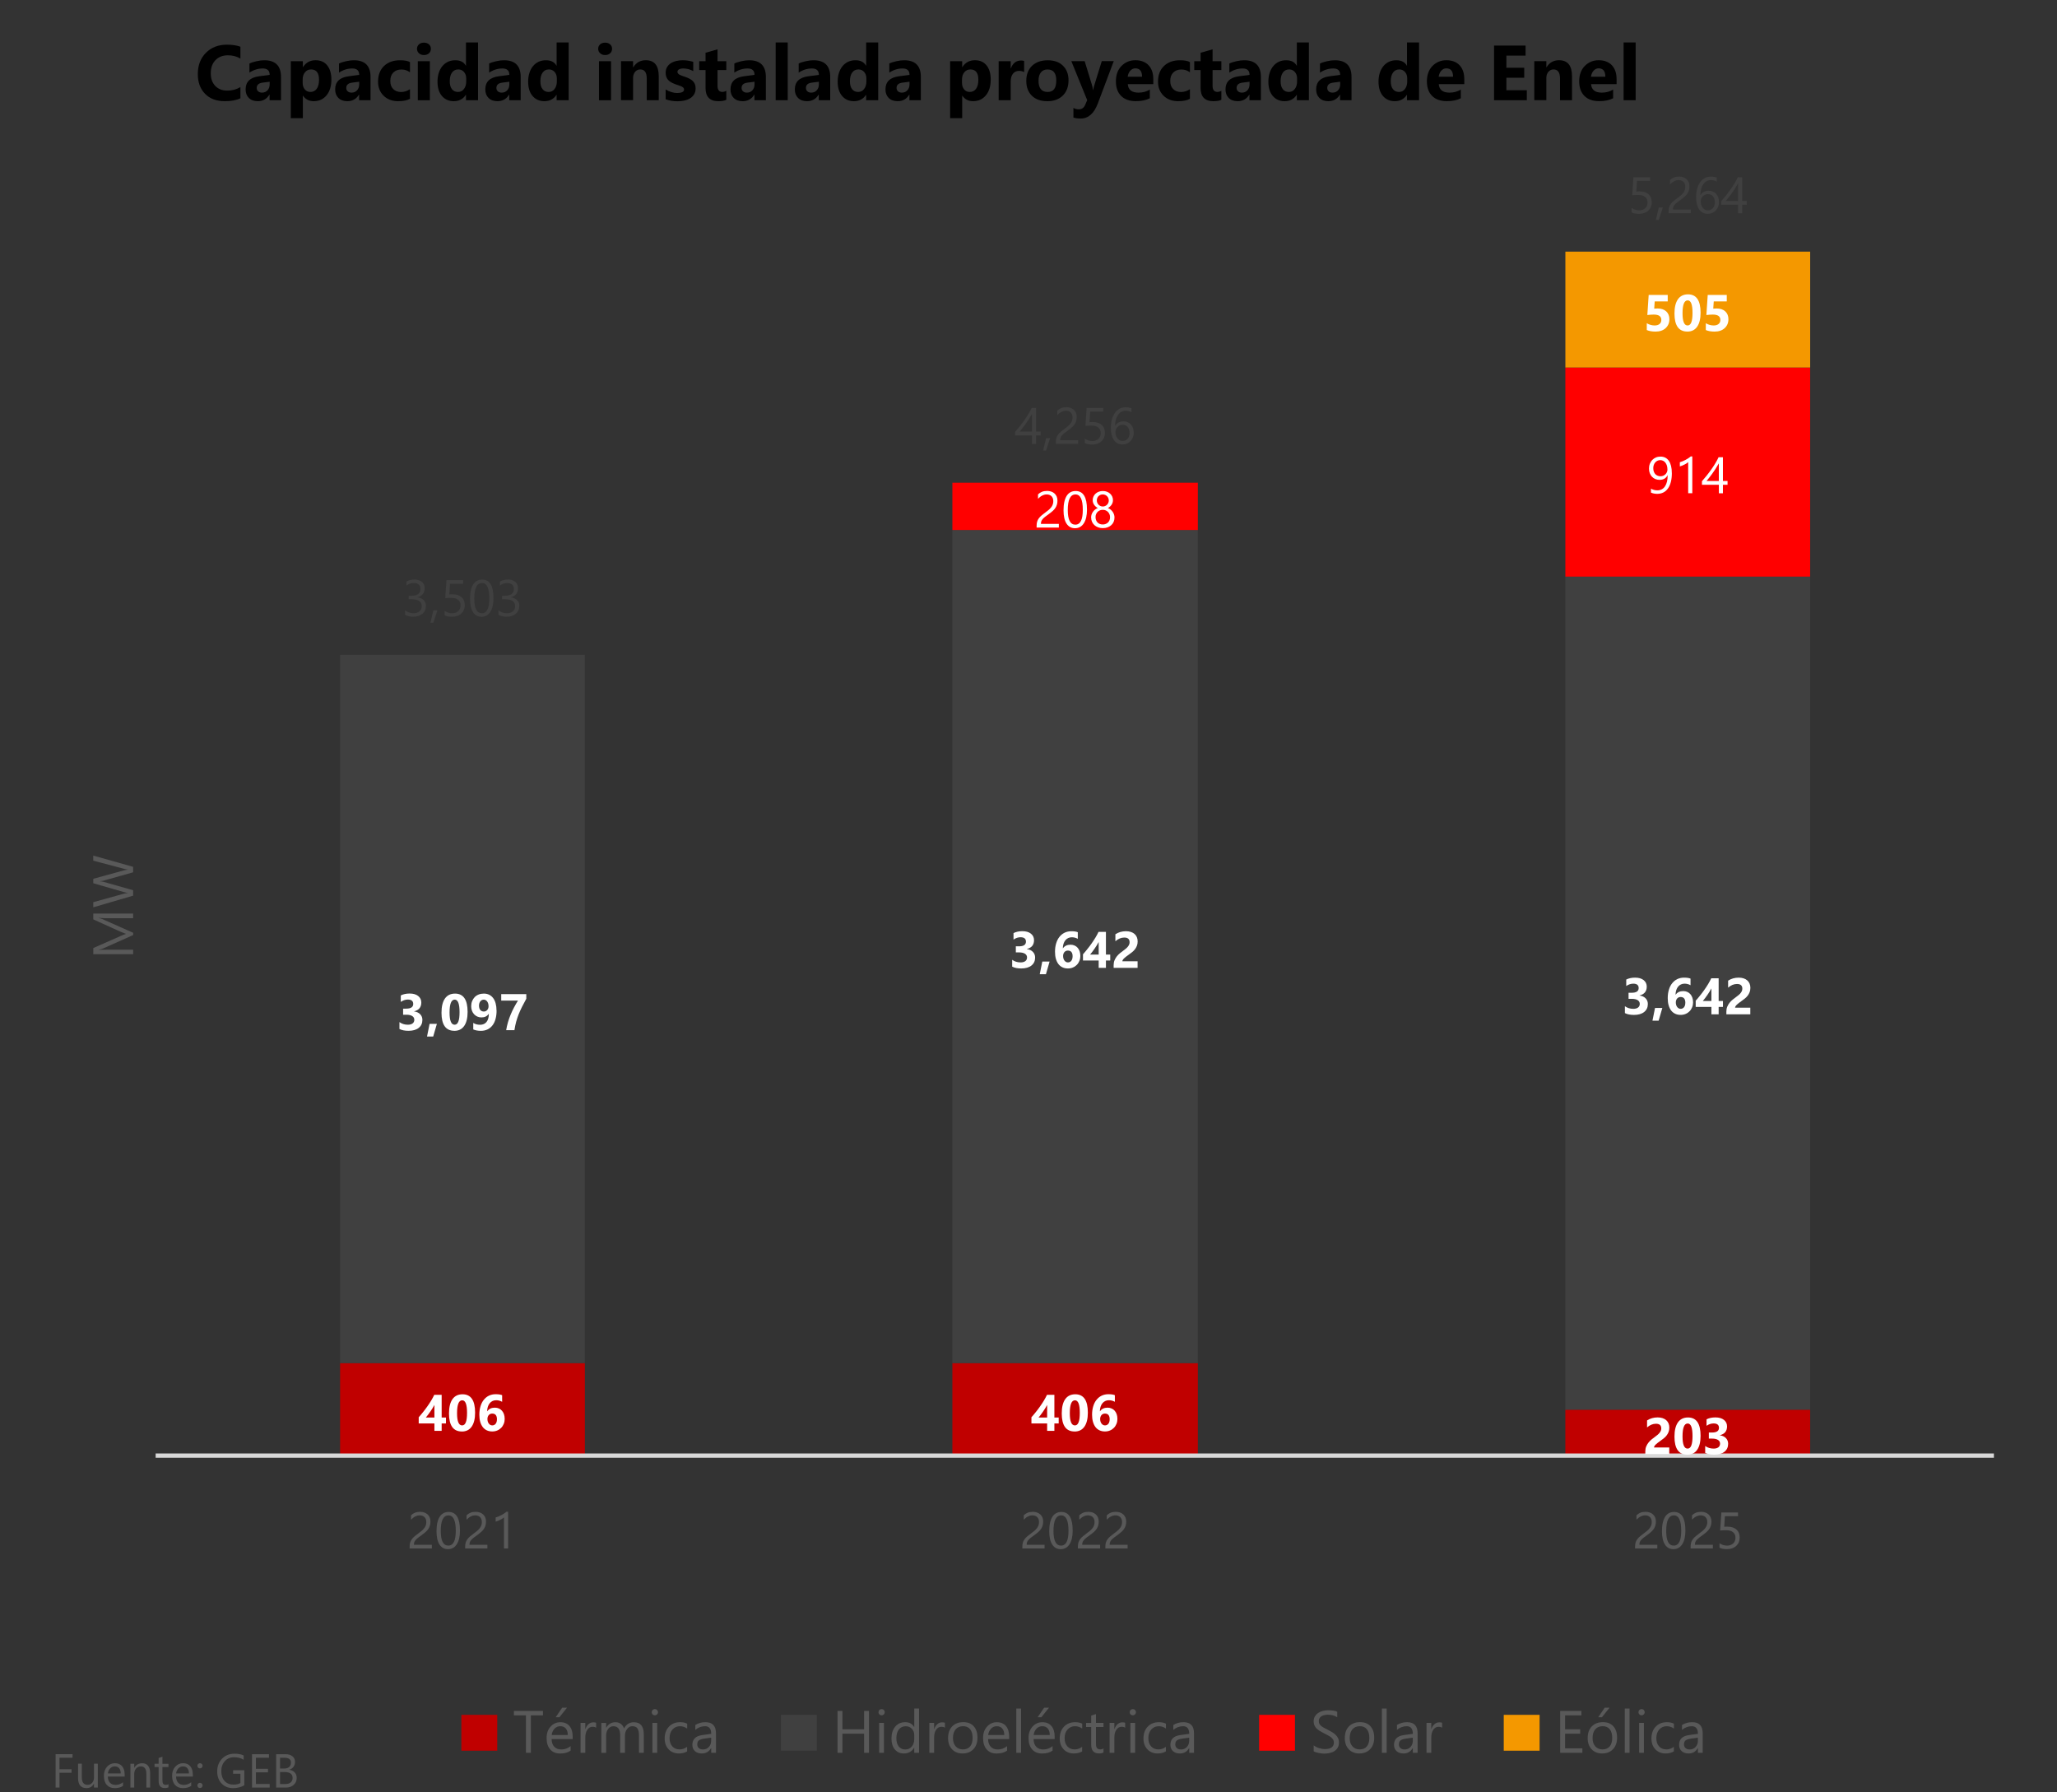 <?xml version="1.0" encoding="UTF-8"?><svg id="Layer_1" xmlns="http://www.w3.org/2000/svg" width="658.84" height="574.07" xmlns:xlink="http://www.w3.org/1999/xlink" viewBox="0 0 658.84 574.07"><rect x="0" y="0" width="658.84" height="574.07" fill="#333333" stroke="none"/><defs><style>.cls-1{clip-path:url(#clippath-20);}.cls-2{clip-path:url(#clippath-11);}.cls-3{clip-path:url(#clippath-16);}.cls-4{clip-path:url(#clippath-33);}.cls-5{clip-path:url(#clippath-32);}.cls-6,.cls-7,.cls-8,.cls-9,.cls-10,.cls-11,.cls-12,.cls-13,.cls-14,.cls-15,.cls-16,.cls-17,.cls-18{stroke-width:0px;}.cls-6,.cls-8,.cls-12,.cls-15{fill-rule:evenodd;}.cls-6,.cls-9{fill:red;}.cls-19{clip-path:url(#clippath-2);}.cls-20{clip-path:url(#clippath-13);}.cls-21{clip-path:url(#clippath-37);}.cls-22{clip-path:url(#clippath-25);}.cls-23{clip-path:url(#clippath-15);}.cls-24{clip-path:url(#clippath-6);}.cls-25{clip-path:url(#clippath-26);}.cls-8,.cls-18{fill:#c00000;}.cls-10,.cls-11{fill:none;}.cls-26{clip-path:url(#clippath-7);}.cls-27{clip-path:url(#clippath-21);}.cls-28{clip-path:url(#clippath-34);}.cls-29{clip-path:url(#clippath-1);}.cls-30{clip-path:url(#clippath-4);}.cls-31{clip-path:url(#clippath-38);}.cls-11{clip-rule:evenodd;}.cls-32{clip-path:url(#clippath-36);}.cls-33{clip-path:url(#clippath-27);}.cls-12{fill:#f49800;}.cls-34{clip-path:url(#clippath-12);}.cls-13{fill:#fff;}.cls-35{clip-path:url(#clippath-24);}.cls-36{clip-path:url(#clippath-30);}.cls-14{fill:#595959;}.cls-37{clip-path:url(#clippath-22);}.cls-15,.cls-17{fill:#404040;}.cls-38{clip-path:url(#clippath-9);}.cls-39{clip-path:url(#clippath);}.cls-16{fill:#d9d9d9;}.cls-40{clip-path:url(#clippath-19);}.cls-41{clip-path:url(#clippath-31);}.cls-42{clip-path:url(#clippath-3);}.cls-43{clip-path:url(#clippath-8);}.cls-44{clip-path:url(#clippath-29);}.cls-45{clip-path:url(#clippath-14);}.cls-46{clip-path:url(#clippath-5);}.cls-47{clip-path:url(#clippath-10);}.cls-48{clip-path:url(#clippath-23);}.cls-49{clip-path:url(#clippath-28);}.cls-50{clip-path:url(#clippath-35);}</style><clipPath id="clippath"><polygon class="cls-11" points="49.85 511.48 639.95 511.48 639.95 70.5 49.85 70.5 49.85 511.48 49.85 511.48"/></clipPath><clipPath id="clippath-1"><polygon class="cls-11" points="49.85 511.48 639.95 511.48 639.95 70.5 49.85 70.5 49.85 511.48 49.85 511.48"/></clipPath><clipPath id="clippath-2"><polygon class="cls-11" points="49.85 511.48 639.95 511.48 639.95 70.5 49.85 70.5 49.85 511.48 49.85 511.48"/></clipPath><clipPath id="clippath-3"><polygon class="cls-11" points="49.85 511.48 639.95 511.48 639.95 70.5 49.85 70.5 49.85 511.48 49.85 511.48"/></clipPath><clipPath id="clippath-4"><polygon class="cls-11" points="0 574.07 658.62 574.07 658.62 0 0 0 0 574.07 0 574.07"/></clipPath><clipPath id="clippath-5"><polygon class="cls-11" points="0 574.07 658.62 574.07 658.62 0 0 0 0 574.07 0 574.07"/></clipPath><clipPath id="clippath-6"><rect class="cls-10" width="658.62" height="574.07"/></clipPath><clipPath id="clippath-7"><polygon class="cls-11" points="0 574.07 658.62 574.07 658.62 0 0 0 0 574.07 0 574.07"/></clipPath><clipPath id="clippath-8"><rect class="cls-10" width="658.62" height="574.07"/></clipPath><clipPath id="clippath-9"><polygon class="cls-11" points="0 574.07 658.62 574.07 658.62 0 0 0 0 574.07 0 574.07"/></clipPath><clipPath id="clippath-10"><rect class="cls-10" width="658.62" height="574.07"/></clipPath><clipPath id="clippath-11"><polygon class="cls-11" points="0 574.07 658.62 574.07 658.62 0 0 0 0 574.07 0 574.07"/></clipPath><clipPath id="clippath-12"><rect class="cls-10" width="658.62" height="574.07"/></clipPath><clipPath id="clippath-13"><polygon class="cls-11" points="0 574.07 658.62 574.07 658.62 0 0 0 0 574.07 0 574.07"/></clipPath><clipPath id="clippath-14"><rect class="cls-10" width="658.62" height="574.07"/></clipPath><clipPath id="clippath-15"><polygon class="cls-11" points="0 574.07 658.62 574.07 658.62 0 0 0 0 574.07 0 574.07"/></clipPath><clipPath id="clippath-16"><rect class="cls-10" width="658.62" height="574.07"/></clipPath><clipPath id="clippath-17"><polygon class="cls-11" points="0 574.07 658.62 574.07 658.62 0 0 0 0 574.07 0 574.07"/></clipPath><clipPath id="clippath-19"><polygon class="cls-11" points="0 574.07 658.62 574.07 658.62 0 0 0 0 574.07 0 574.07"/></clipPath><clipPath id="clippath-20"><rect class="cls-10" width="658.62" height="574.07"/></clipPath><clipPath id="clippath-21"><polygon class="cls-11" points="0 574.07 658.62 574.07 658.62 0 0 0 0 574.07 0 574.07"/></clipPath><clipPath id="clippath-22"><rect class="cls-10" width="658.62" height="574.07"/></clipPath><clipPath id="clippath-23"><polygon class="cls-11" points="0 574.07 658.62 574.07 658.62 0 0 0 0 574.07 0 574.07"/></clipPath><clipPath id="clippath-24"><rect class="cls-10" width="658.62" height="574.07"/></clipPath><clipPath id="clippath-25"><polygon class="cls-11" points="0 574.07 658.62 574.07 658.62 0 0 0 0 574.07 0 574.07"/></clipPath><clipPath id="clippath-26"><rect class="cls-10" width="658.62" height="574.07"/></clipPath><clipPath id="clippath-27"><polygon class="cls-11" points="0 574.07 658.62 574.07 658.62 0 0 0 0 574.07 0 574.07"/></clipPath><clipPath id="clippath-28"><rect class="cls-10" width="658.62" height="574.07"/></clipPath><clipPath id="clippath-29"><polygon class="cls-11" points="0 574.07 658.62 574.07 658.62 0 0 0 0 574.07 0 574.07"/></clipPath><clipPath id="clippath-30"><rect class="cls-10" width="658.62" height="574.07"/></clipPath><clipPath id="clippath-31"><polygon class="cls-11" points="0 574.07 658.62 574.07 658.62 0 0 0 0 574.07 0 574.07"/></clipPath><clipPath id="clippath-32"><rect class="cls-10" width="658.62" height="574.07"/></clipPath><clipPath id="clippath-33"><polygon class="cls-11" points="0 574.07 658.62 574.07 658.62 0 0 0 0 574.07 0 574.07"/></clipPath><clipPath id="clippath-34"><rect class="cls-10" width="658.62" height="574.07"/></clipPath><clipPath id="clippath-35"><polygon class="cls-11" points="0 574.07 658.62 574.07 658.62 0 0 0 0 574.07 0 574.07"/></clipPath><clipPath id="clippath-36"><rect class="cls-10" width="658.62" height="574.07"/></clipPath><clipPath id="clippath-37"><polygon class="cls-11" points="0 574.07 658.62 574.07 658.62 0 0 0 0 574.07 0 574.07"/></clipPath><clipPath id="clippath-38"><rect class="cls-10" width="658.62" height="574.07"/></clipPath><clipPath id="clippath-39"><polygon class="cls-11" points="0 574.07 658.62 574.07 658.62 0 0 0 0 574.07 0 574.07"/></clipPath><clipPath id="clippath-42"><polygon class="cls-11" points="0 574.07 658.62 574.07 658.62 0 0 0 0 574.07 0 574.07"/></clipPath><clipPath id="clippath-45"><polygon class="cls-11" points="0 574.07 658.62 574.07 658.62 0 0 0 0 574.07 0 574.07"/></clipPath><clipPath id="clippath-48"><polygon class="cls-11" points="0 574.07 658.62 574.07 658.62 0 0 0 0 574.07 0 574.07"/></clipPath><clipPath id="clippath-51"><polygon class="cls-11" points="0 574.07 658.62 574.07 658.62 0 0 0 0 574.07 0 574.07"/></clipPath><clipPath id="clippath-53"><polygon class="cls-11" points="0 574.07 658.84 574.07 658.84 0 0 0 0 574.07 0 574.07"/></clipPath><clipPath id="clippath-55"><polygon class="cls-11" points="0 574.07 658.84 574.07 658.84 0 0 0 0 574.07 0 574.07"/></clipPath></defs><g class="cls-39"><path class="cls-18" d="m108.93,436.59h78.4v29.65h-78.4v-29.65h0Zm196.11,0h78.62v29.65h-78.62v-29.65h0Zm196.33,14.93h78.4v14.71h-78.4v-14.71h0Z"/></g><g class="cls-29"><path class="cls-17" d="m108.93,209.73h78.4v226.86h-78.4v-226.86h0Zm196.11-39.97h78.62v266.83h-78.62V169.76h0Zm196.33,14.93h78.4v266.83h-78.4V184.69h0Z"/></g><g class="cls-19"><path class="cls-9" d="m305.04,154.61h78.62v15.15h-78.62v-15.15h0Zm196.33-36.9h78.4v66.98h-78.4v-66.98h0Z"/></g><g class="cls-42"><polygon class="cls-12" points="501.38 80.6 579.78 80.6 579.78 117.71 501.38 117.71 501.38 80.6 501.38 80.6"/></g><g class="cls-30"><rect class="cls-16" x="49.85" y="465.55" width="588.78" height="1.37"/></g><g class="cls-46"><g class="cls-24"><path class="cls-13" d="m141.46,446.77v7.27h1.38v1.9h-1.38v2.36h-2.32v-2.36h-5.03v-1.99c.45-.5.91-1.04,1.38-1.64.48-.59.94-1.2,1.38-1.83.45-.63.86-1.26,1.24-1.89.38-.64.71-1.24.98-1.82h2.36Zm-5.07,7.27h2.75v-4.03c-.19.35-.39.7-.61,1.06-.22.36-.45.71-.69,1.05s-.49.68-.73,1.01c-.25.32-.49.63-.72.91Z"/><path class="cls-13" d="m147.93,458.51c-2.75,0-4.12-1.93-4.12-5.78,0-2,.37-3.52,1.11-4.57.74-1.05,1.82-1.57,3.23-1.57,2.68,0,4.02,1.96,4.02,5.88,0,1.95-.37,3.45-1.1,4.49-.73,1.04-1.78,1.56-3.15,1.56Zm.11-9.99c-1.1,0-1.65,1.38-1.65,4.14,0,2.6.54,3.9,1.62,3.9s1.58-1.34,1.58-4.02-.51-4.02-1.54-4.02Z"/><path class="cls-13" d="m161.65,454.47c0,.57-.1,1.1-.3,1.59-.2.49-.47.92-.83,1.28-.35.36-.77.65-1.26.85-.49.21-1.02.31-1.6.31-.65,0-1.23-.12-1.74-.36-.51-.24-.95-.59-1.3-1.05-.35-.46-.62-1.02-.81-1.69-.19-.66-.28-1.42-.28-2.26,0-.99.12-1.89.37-2.7.24-.81.59-1.5,1.05-2.07s1-1.02,1.64-1.33c.64-.31,1.37-.47,2.17-.47.89,0,1.58.1,2.07.31v2.12c-.58-.33-1.22-.5-1.91-.5-.43,0-.82.08-1.17.25-.35.17-.65.4-.9.71-.25.31-.45.67-.59,1.11-.14.43-.22.91-.23,1.44h.05c.55-.76,1.35-1.13,2.42-1.13.48,0,.91.09,1.29.26.39.17.72.41.99.73.27.31.49.69.64,1.13.15.44.22.93.22,1.46Zm-2.48.16c0-1.24-.51-1.86-1.52-1.86-.23,0-.44.04-.63.13s-.35.21-.48.36c-.13.16-.24.34-.31.55-.07.21-.11.45-.11.7,0,.28.04.55.11.8s.18.46.32.65c.14.19.3.33.49.44.19.11.4.16.63.16s.44-.05.62-.14c.18-.09.34-.23.47-.39.13-.17.23-.37.3-.61.07-.24.1-.5.1-.78Z"/></g></g><g class="cls-26"><g class="cls-43"><path class="cls-13" d="m337.71,446.77v7.27h1.38v1.9h-1.38v2.36h-2.32v-2.36h-5.03v-1.99c.45-.5.91-1.04,1.38-1.64.48-.59.94-1.2,1.38-1.83.45-.63.86-1.26,1.24-1.89.38-.64.71-1.24.98-1.82h2.36Zm-5.07,7.27h2.75v-4.03c-.19.35-.39.7-.61,1.06-.22.36-.45.71-.69,1.05s-.49.68-.73,1.01c-.25.32-.49.63-.72.91Z"/><path class="cls-13" d="m344.19,458.51c-2.75,0-4.12-1.93-4.12-5.78,0-2,.37-3.52,1.11-4.57.74-1.05,1.82-1.57,3.23-1.57,2.68,0,4.02,1.96,4.02,5.88,0,1.95-.37,3.45-1.1,4.49-.73,1.04-1.78,1.56-3.15,1.56Zm.11-9.99c-1.1,0-1.65,1.38-1.65,4.14,0,2.6.54,3.9,1.62,3.9s1.58-1.34,1.58-4.02-.51-4.02-1.54-4.02Z"/><path class="cls-13" d="m357.9,454.47c0,.57-.1,1.1-.3,1.59-.2.49-.47.92-.83,1.28-.35.36-.77.65-1.26.85-.49.21-1.02.31-1.6.31-.65,0-1.23-.12-1.74-.36-.51-.24-.95-.59-1.3-1.05-.35-.46-.62-1.02-.81-1.69-.19-.66-.28-1.42-.28-2.26,0-.99.12-1.89.37-2.7.24-.81.59-1.5,1.05-2.07s1-1.02,1.64-1.33c.64-.31,1.37-.47,2.17-.47.89,0,1.58.1,2.07.31v2.12c-.58-.33-1.22-.5-1.91-.5-.43,0-.82.08-1.17.25-.35.17-.65.4-.9.71-.25.31-.45.67-.59,1.11-.14.43-.22.91-.23,1.44h.05c.55-.76,1.35-1.13,2.42-1.13.48,0,.91.09,1.29.26.39.17.72.41.99.73.27.31.49.69.64,1.13.15.44.22.93.22,1.46Zm-2.48.16c0-1.24-.51-1.86-1.52-1.86-.23,0-.44.04-.63.13s-.35.21-.48.36c-.13.16-.24.34-.31.55-.07.21-.11.45-.11.7,0,.28.04.55.11.8s.18.46.32.65c.14.19.3.33.49.44.19.11.4.16.63.16s.44-.05.62-.14c.18-.09.34-.23.47-.39.13-.17.23-.37.3-.61.07-.24.1-.5.1-.78Z"/></g></g><g class="cls-38"><g class="cls-47"><path class="cls-13" d="m529.76,463.63h4.89v2.11h-7.67v-.87c0-.59.1-1.12.3-1.59.2-.47.45-.89.75-1.26.3-.37.63-.7.99-.99.36-.29.7-.55,1.02-.78.34-.24.63-.47.89-.69s.47-.44.64-.66c.17-.22.3-.44.39-.66.09-.22.13-.46.13-.71,0-.49-.14-.87-.42-1.12-.28-.25-.71-.38-1.28-.38-.99,0-1.94.39-2.85,1.18v-2.24c1-.65,2.13-.97,3.39-.97.58,0,1.11.08,1.57.23.46.15.86.37,1.18.66.32.28.57.63.74,1.03.17.4.25.86.25,1.35,0,.53-.08,1-.25,1.42-.16.41-.38.79-.65,1.13-.27.34-.58.65-.94.93s-.72.55-1.1.82c-.26.18-.51.36-.74.54s-.45.36-.63.53c-.18.17-.33.34-.43.51s-.16.32-.16.47Z"/><path class="cls-13" d="m540.44,465.94c-2.75,0-4.12-1.93-4.12-5.78,0-2,.37-3.52,1.11-4.57.74-1.05,1.82-1.57,3.23-1.57,2.68,0,4.02,1.96,4.02,5.88,0,1.95-.37,3.45-1.1,4.49-.73,1.04-1.78,1.56-3.15,1.56Zm.11-9.99c-1.1,0-1.65,1.38-1.65,4.14,0,2.6.54,3.9,1.62,3.9s1.58-1.34,1.58-4.02-.51-4.02-1.54-4.02Z"/><path class="cls-13" d="m546.16,465.36v-2.21c.77.56,1.67.84,2.7.84.65,0,1.15-.14,1.52-.42.36-.28.54-.67.54-1.17s-.22-.91-.67-1.19c-.45-.28-1.06-.42-1.85-.42h-1.07v-1.95h.99c1.5,0,2.25-.5,2.25-1.5,0-.94-.58-1.41-1.73-1.41-.77,0-1.52.25-2.25.75v-2.07c.81-.41,1.75-.61,2.83-.61,1.18,0,2.1.27,2.75.8.66.53.99,1.22.99,2.07,0,1.51-.76,2.45-2.29,2.83v.04c.81.1,1.46.4,1.93.89s.71,1.09.71,1.81c0,1.08-.39,1.93-1.18,2.56-.79.63-1.88.94-3.26.94-1.19,0-2.16-.19-2.9-.58Z"/></g></g><g class="cls-2"><g class="cls-34"><path class="cls-13" d="m127.94,329.59v-2.21c.77.56,1.67.84,2.7.84.65,0,1.15-.14,1.52-.42.36-.28.54-.67.54-1.17s-.22-.91-.67-1.19c-.45-.28-1.06-.42-1.85-.42h-1.07v-1.95h.99c1.5,0,2.25-.5,2.25-1.5,0-.94-.58-1.41-1.73-1.41-.77,0-1.52.25-2.25.75v-2.07c.81-.41,1.75-.61,2.83-.61,1.18,0,2.1.27,2.75.8.66.53.99,1.22.99,2.07,0,1.51-.76,2.45-2.29,2.83v.04c.81.1,1.46.4,1.93.89s.71,1.09.71,1.81c0,1.08-.39,1.93-1.18,2.56-.79.63-1.88.94-3.26.94-1.19,0-2.16-.19-2.9-.58Z"/><path class="cls-13" d="m139.93,327.94l-1.18,4.07h-1.98l.82-4.07h2.34Z"/><path class="cls-13" d="m145.53,330.17c-2.75,0-4.12-1.93-4.12-5.78,0-2,.37-3.52,1.11-4.57.74-1.05,1.82-1.57,3.23-1.57,2.68,0,4.02,1.96,4.02,5.88,0,1.95-.37,3.45-1.1,4.49-.73,1.04-1.78,1.56-3.15,1.56Zm.11-9.99c-1.1,0-1.65,1.38-1.65,4.14,0,2.6.54,3.9,1.62,3.9s1.58-1.34,1.58-4.02-.51-4.02-1.54-4.02Z"/><path class="cls-13" d="m159.05,323.65c0,1.02-.11,1.94-.34,2.75-.22.81-.55,1.49-.99,2.05s-.96.99-1.58,1.28c-.62.3-1.33.45-2.12.45-.94,0-1.76-.15-2.44-.45v-2.09c.61.4,1.33.6,2.19.6s1.56-.3,2.05-.89c.49-.6.74-1.46.75-2.58l-.05-.02c-.51.76-1.28,1.13-2.32,1.13-.47,0-.91-.09-1.31-.27s-.75-.42-1.04-.74c-.29-.31-.52-.69-.68-1.12-.16-.43-.25-.91-.25-1.43,0-.61.1-1.16.3-1.66.2-.5.48-.93.83-1.29.36-.36.78-.64,1.28-.83.5-.2,1.05-.29,1.66-.29s1.19.12,1.69.37c.5.24.92.6,1.27,1.06.35.46.62,1.03.8,1.7.18.67.28,1.43.28,2.28Zm-2.57-1.35c0-.29-.04-.57-.11-.83-.08-.26-.18-.48-.31-.67-.13-.19-.3-.34-.49-.45-.19-.11-.41-.16-.64-.16s-.42.05-.61.15c-.19.1-.34.23-.48.4-.13.17-.24.37-.31.61-.08.24-.11.49-.11.76,0,.3.04.57.11.8s.18.43.32.59c.14.16.3.28.49.37.19.08.41.12.64.12s.43-.04.61-.13c.18-.09.34-.21.47-.36.13-.15.23-.33.31-.53.07-.2.11-.42.11-.66Z"/><path class="cls-13" d="m168.57,319.9c-.51.93-.98,1.8-1.38,2.61s-.77,1.61-1.08,2.4c-.31.79-.58,1.6-.8,2.41-.22.82-.4,1.7-.54,2.64h-2.65c.15-.9.35-1.76.59-2.59.25-.83.53-1.64.86-2.42.32-.78.68-1.54,1.08-2.28.39-.74.81-1.46,1.25-2.17h-5.36v-2.08h8.03v1.46Z"/></g></g><g class="cls-20"><g class="cls-45"><path class="cls-13" d="m324.19,309.63v-2.21c.77.56,1.67.84,2.7.84.65,0,1.15-.14,1.52-.42.36-.28.54-.67.54-1.17s-.22-.91-.67-1.19c-.45-.28-1.06-.42-1.85-.42h-1.07v-1.95h.99c1.5,0,2.25-.5,2.25-1.5,0-.94-.58-1.41-1.73-1.41-.77,0-1.52.25-2.25.75v-2.08c.81-.41,1.75-.61,2.83-.61,1.18,0,2.1.27,2.75.8.66.53.99,1.22.99,2.07,0,1.51-.76,2.45-2.29,2.83v.04c.81.1,1.46.4,1.93.89.47.49.71,1.09.71,1.81,0,1.08-.39,1.93-1.18,2.56-.79.63-1.88.94-3.26.94-1.19,0-2.16-.19-2.9-.58Z"/><path class="cls-13" d="m336.18,307.98l-1.18,4.07h-1.98l.82-4.07h2.34Z"/><path class="cls-13" d="m346.03,306.17c0,.57-.1,1.1-.3,1.59s-.47.92-.83,1.28c-.35.36-.77.65-1.26.85-.49.21-1.02.31-1.6.31-.65,0-1.23-.12-1.74-.36-.51-.24-.95-.59-1.3-1.05-.35-.46-.62-1.02-.81-1.68-.19-.67-.28-1.42-.28-2.26,0-.99.12-1.89.37-2.7s.59-1.5,1.05-2.07,1-1.02,1.64-1.33,1.37-.47,2.17-.47c.89,0,1.58.1,2.07.31v2.12c-.58-.33-1.22-.5-1.91-.5-.43,0-.82.08-1.17.25-.35.17-.65.4-.9.71s-.45.67-.59,1.11c-.14.43-.22.91-.23,1.44h.05c.55-.76,1.35-1.13,2.42-1.13.48,0,.91.09,1.29.26.39.17.72.41.99.73.27.31.49.69.64,1.13.15.44.22.93.22,1.46Zm-2.48.16c0-1.24-.51-1.86-1.52-1.86-.23,0-.44.04-.63.13-.19.09-.35.21-.48.36-.13.16-.24.34-.31.55-.07.21-.11.45-.11.7,0,.28.04.55.11.8s.18.46.32.65c.14.18.3.33.49.44.19.11.4.16.63.16s.44-.05.62-.14c.18-.09.34-.22.47-.39.13-.17.23-.37.3-.61.07-.24.1-.5.1-.78Z"/><path class="cls-13" d="m354.22,298.48v7.27h1.38v1.9h-1.38v2.36h-2.32v-2.36h-5.03v-1.99c.45-.5.91-1.04,1.38-1.64.48-.59.94-1.2,1.38-1.83s.86-1.26,1.24-1.89c.38-.64.71-1.24.98-1.82h2.36Zm-5.07,7.27h2.75v-4.03c-.19.35-.39.7-.61,1.06-.22.36-.45.71-.69,1.05-.24.35-.49.68-.73,1.01-.25.32-.49.63-.72.91Z"/><path class="cls-13" d="m359.47,307.9h4.89v2.11h-7.67v-.87c0-.59.1-1.12.3-1.59s.45-.89.75-1.26c.3-.37.63-.7.99-.99.36-.29.7-.55,1.02-.78.34-.24.63-.47.89-.69.25-.22.47-.44.64-.66.17-.22.3-.44.39-.66s.13-.46.13-.71c0-.49-.14-.87-.42-1.12-.28-.25-.71-.38-1.28-.38-.99,0-1.94.39-2.85,1.18v-2.24c1-.65,2.13-.97,3.39-.97.58,0,1.11.08,1.57.23.46.15.86.37,1.18.66.32.28.57.63.74,1.03.17.41.25.86.25,1.36,0,.53-.08,1-.25,1.42-.16.41-.38.79-.65,1.13-.27.34-.58.65-.94.93s-.72.55-1.1.82c-.26.18-.51.36-.74.54s-.45.36-.63.53c-.18.17-.33.34-.43.51s-.16.32-.16.47Z"/></g></g><g class="cls-23"><g class="cls-3"><path class="cls-13" d="m520.44,324.5v-2.21c.77.56,1.67.84,2.7.84.65,0,1.15-.14,1.52-.42.36-.28.54-.67.54-1.17s-.22-.91-.67-1.19c-.45-.28-1.06-.42-1.85-.42h-1.07v-1.95h.99c1.5,0,2.25-.5,2.25-1.5,0-.94-.58-1.41-1.73-1.41-.77,0-1.52.25-2.25.75v-2.07c.81-.41,1.75-.61,2.83-.61,1.18,0,2.1.27,2.75.8.66.53.99,1.22.99,2.07,0,1.51-.76,2.45-2.29,2.83v.04c.81.1,1.46.4,1.93.89s.71,1.09.71,1.81c0,1.08-.39,1.93-1.18,2.56-.79.63-1.88.94-3.26.94-1.19,0-2.16-.19-2.9-.58Z"/><path class="cls-13" d="m532.43,322.85l-1.18,4.07h-1.98l.82-4.07h2.34Z"/><path class="cls-13" d="m542.28,321.04c0,.57-.1,1.1-.3,1.59-.2.49-.47.92-.83,1.28-.35.36-.77.65-1.26.85-.49.21-1.02.31-1.6.31-.65,0-1.23-.12-1.74-.36-.51-.24-.95-.59-1.3-1.05-.35-.46-.62-1.02-.81-1.69-.19-.66-.28-1.42-.28-2.26,0-.99.12-1.89.37-2.7.24-.81.59-1.5,1.05-2.07s1-1.02,1.64-1.33c.64-.31,1.37-.47,2.17-.47.89,0,1.58.1,2.07.31v2.12c-.58-.33-1.22-.5-1.91-.5-.43,0-.82.08-1.17.25-.35.17-.65.4-.9.71-.25.31-.45.67-.59,1.11-.14.43-.22.91-.23,1.44h.05c.55-.76,1.35-1.13,2.42-1.13.48,0,.91.09,1.29.26.39.17.72.41.99.73.27.31.49.69.64,1.13.15.44.22.93.22,1.46Zm-2.48.16c0-1.24-.51-1.86-1.52-1.86-.23,0-.44.04-.63.13s-.35.21-.48.36c-.13.16-.24.34-.31.55-.07.21-.11.45-.11.7,0,.28.04.55.11.8s.18.46.32.65c.14.19.3.33.49.44.19.11.4.16.63.16s.44-.05.62-.14c.18-.09.34-.23.47-.39.13-.17.23-.37.3-.61.07-.24.1-.5.1-.78Z"/><path class="cls-13" d="m550.47,313.35v7.27h1.38v1.9h-1.38v2.36h-2.32v-2.36h-5.03v-1.99c.45-.5.91-1.04,1.38-1.64.48-.59.94-1.2,1.38-1.83.45-.63.86-1.26,1.24-1.89.38-.64.71-1.24.98-1.82h2.36Zm-5.07,7.27h2.75v-4.03c-.19.35-.39.7-.61,1.06-.22.36-.45.71-.69,1.05s-.49.68-.73,1.01c-.25.32-.49.63-.72.91Z"/><path class="cls-13" d="m555.72,322.77h4.89v2.11h-7.67v-.87c0-.59.1-1.12.3-1.59.2-.47.45-.89.75-1.26.3-.37.63-.7.99-.99.36-.29.7-.55,1.02-.78.34-.24.63-.47.89-.69s.47-.44.64-.66c.17-.22.3-.44.39-.66.09-.22.13-.46.13-.71,0-.49-.14-.87-.42-1.12-.28-.25-.71-.38-1.28-.38-.99,0-1.94.39-2.85,1.18v-2.24c1-.65,2.13-.97,3.39-.97.58,0,1.11.08,1.57.23.46.15.86.37,1.18.66.32.28.57.63.74,1.03.17.4.25.86.25,1.35,0,.53-.08,1-.25,1.42-.16.41-.38.79-.65,1.13-.27.34-.58.65-.94.93s-.72.55-1.1.82c-.26.18-.51.36-.74.54s-.45.36-.63.53c-.18.17-.33.34-.43.51s-.16.32-.16.47Z"/></g></g><g class="cls-40"><g class="cls-1"><path class="cls-13" d="m337.36,160.47c0-.35-.06-.66-.17-.92-.11-.26-.26-.48-.45-.66s-.41-.3-.67-.39c-.26-.09-.54-.13-.84-.13-.26,0-.51.04-.76.1-.25.07-.49.17-.72.29-.23.12-.46.27-.67.44-.22.17-.42.36-.61.57v-1.42c.37-.36.78-.63,1.24-.82.46-.19,1.02-.29,1.68-.29.47,0,.91.07,1.31.21s.75.34,1.04.6.53.59.7.97c.17.39.25.83.25,1.33,0,.46-.05.87-.16,1.24-.11.37-.26.72-.47,1.05-.21.33-.48.64-.8.94-.32.3-.7.61-1.13.92-.54.39-.99.72-1.34.99-.35.27-.63.53-.84.77-.21.24-.35.48-.43.72-.08.24-.12.51-.12.82h5.74v1.18h-7.12v-.57c0-.49.05-.93.16-1.3.11-.38.28-.73.53-1.07.25-.34.57-.68.97-1.01s.89-.72,1.47-1.14c.42-.3.77-.59,1.05-.86s.51-.55.68-.82.29-.55.37-.83.11-.58.11-.9Z"/><path class="cls-13" d="m348.16,163.16c0,.96-.09,1.82-.26,2.57-.17.75-.43,1.37-.76,1.89-.33.51-.73.9-1.21,1.17-.48.27-1.03.4-1.64.4-.58,0-1.1-.13-1.55-.38-.45-.25-.84-.63-1.15-1.11-.31-.49-.55-1.09-.71-1.8-.16-.71-.24-1.52-.24-2.44,0-1.01.08-1.9.25-2.67.17-.77.42-1.42.74-1.94.33-.52.73-.92,1.22-1.18.49-.27,1.04-.4,1.67-.4,2.42,0,3.63,1.97,3.63,5.91Zm-1.35.13c0-3.28-.78-4.92-2.34-4.92-1.65,0-2.47,1.67-2.47,5.01,0,3.12.81,4.67,2.42,4.67s2.39-1.59,2.39-4.76Z"/><path class="cls-13" d="m349.47,165.76c0-.31.05-.61.14-.92.1-.31.24-.6.42-.86.18-.27.4-.51.67-.73s.57-.39.91-.52c-.5-.28-.9-.64-1.19-1.07-.29-.44-.44-.92-.44-1.45,0-.42.08-.82.25-1.17.16-.36.39-.67.68-.93.29-.26.63-.47,1.03-.62s.83-.22,1.29-.22.9.07,1.29.22c.4.15.74.36,1.03.62.29.26.51.57.68.93.16.36.24.75.24,1.17,0,.53-.15,1.01-.44,1.45-.29.44-.69.79-1.17,1.07.33.13.63.3.89.52s.48.46.66.73.32.56.41.86c.1.31.14.62.14.92,0,.5-.09.96-.27,1.38-.18.42-.44.78-.77,1.07-.33.3-.72.53-1.18.7-.46.17-.96.25-1.52.25s-1.05-.08-1.5-.25c-.46-.17-.85-.4-1.18-.7-.33-.3-.59-.66-.78-1.07-.18-.42-.28-.88-.28-1.38Zm1.43-.11c0,.36.05.68.17.97.11.29.27.54.47.74.2.2.44.36.73.47s.6.16.95.16.65-.06.93-.17c.28-.11.53-.27.74-.47.21-.2.37-.45.48-.74.12-.29.17-.61.17-.97,0-.32-.05-.62-.17-.9-.11-.28-.27-.53-.47-.74-.2-.21-.45-.38-.73-.51s-.6-.19-.96-.19c-.33,0-.64.06-.92.17s-.53.28-.73.48c-.21.21-.37.45-.49.74-.12.29-.18.6-.18.94Zm.41-5.35c0,.27.05.53.15.76.1.23.24.44.41.61.17.17.38.31.61.41.23.1.48.15.74.15s.51-.05.74-.15.44-.24.61-.41c.17-.17.31-.38.41-.61.1-.23.15-.48.15-.75s-.05-.54-.15-.77c-.1-.24-.24-.44-.41-.61-.17-.17-.37-.31-.61-.41s-.48-.15-.75-.15c-.28,0-.54.05-.78.15-.23.1-.43.24-.6.41-.17.17-.3.38-.39.62-.09.24-.14.49-.14.76Z"/></g></g><g class="cls-27"><g class="cls-37"><path class="cls-13" d="m535.48,151.52c0,1.06-.1,2-.31,2.82s-.51,1.52-.92,2.09c-.4.57-.89,1.01-1.47,1.3-.58.3-1.24.45-1.98.45s-1.43-.13-2.01-.4v-1.26c.64.36,1.32.54,2.04.54.52,0,.99-.11,1.4-.32.41-.21.76-.53,1.04-.94s.5-.92.65-1.52c.15-.6.22-1.29.22-2.07h-.03c-.49.99-1.35,1.49-2.57,1.49-.49,0-.95-.09-1.36-.26s-.77-.42-1.07-.74c-.3-.32-.53-.7-.7-1.14-.17-.44-.25-.92-.25-1.46,0-.57.09-1.09.28-1.56.19-.47.44-.88.77-1.22s.72-.6,1.17-.79c.45-.19.95-.28,1.48-.28.58,0,1.09.12,1.54.35.45.23.82.57,1.13,1.02.31.45.54,1,.7,1.65.16.65.24,1.4.24,2.24Zm-1.42-1.18c0-.45-.06-.85-.17-1.21-.12-.36-.28-.68-.48-.94-.2-.26-.45-.46-.73-.6-.28-.14-.59-.21-.92-.21s-.61.06-.88.19c-.27.13-.51.3-.71.53s-.36.5-.47.81c-.12.31-.17.66-.17,1.03,0,.41.05.77.17,1.09.11.32.27.59.47.82.2.22.45.39.74.51.29.12.6.18.95.18.31,0,.59-.06.86-.17s.51-.27.71-.47c.2-.2.36-.43.47-.69.12-.27.17-.55.17-.86Z"/><path class="cls-13" d="m542.03,157.98h-1.32v-9.96c-.1.1-.25.22-.45.35-.2.13-.42.26-.66.39-.24.13-.5.25-.77.36s-.54.2-.79.27v-1.33c.29-.08.6-.19.92-.33.32-.14.64-.29.96-.46s.61-.35.89-.53c.28-.18.52-.37.72-.54h.5v11.79Z"/><path class="cls-13" d="m551.84,146.45v7.62h1.48v1.21h-1.48v2.71h-1.3v-2.71h-5.42v-1.14c.5-.57,1.01-1.18,1.53-1.82.51-.65,1.01-1.3,1.48-1.97.47-.67.9-1.33,1.3-1.99s.74-1.3,1.01-1.9h1.41Zm-5.24,7.62h3.93v-5.65c-.4.7-.78,1.33-1.14,1.88-.36.55-.7,1.05-1.03,1.5-.33.45-.63.86-.93,1.22s-.57.71-.84,1.04Z"/></g></g><g class="cls-48"><g class="cls-35"><path class="cls-13" d="m527.45,105.7v-2.17c.79.48,1.63.72,2.52.72.67,0,1.19-.16,1.57-.48.38-.32.57-.75.57-1.3,0-1.14-.81-1.71-2.42-1.71-.6,0-1.28.05-2.06.14l.43-6.43h6.1v2.08h-4.17l-.16,2.31c.41-.03.77-.05,1.07-.05,1.18,0,2.11.31,2.78.93.67.62,1.01,1.46,1.01,2.51,0,1.16-.4,2.11-1.2,2.85-.8.74-1.88,1.11-3.25,1.11-1.11,0-2.04-.17-2.8-.5Z"/><path class="cls-13" d="m540.44,106.2c-2.75,0-4.12-1.93-4.12-5.78,0-2,.37-3.52,1.11-4.57.74-1.05,1.82-1.57,3.23-1.57,2.68,0,4.02,1.96,4.02,5.88,0,1.95-.37,3.45-1.1,4.49-.73,1.04-1.78,1.56-3.15,1.56Zm.11-9.99c-1.1,0-1.65,1.38-1.65,4.14,0,2.6.54,3.9,1.62,3.9s1.58-1.34,1.58-4.02-.51-4.02-1.54-4.02Z"/><path class="cls-13" d="m546.36,105.7v-2.17c.79.48,1.63.72,2.52.72.67,0,1.19-.16,1.57-.48.38-.32.57-.75.57-1.3,0-1.14-.81-1.71-2.42-1.71-.6,0-1.28.05-2.06.14l.43-6.43h6.1v2.08h-4.17l-.16,2.31c.41-.03.77-.05,1.07-.05,1.18,0,2.11.31,2.78.93.67.62,1.01,1.46,1.01,2.51,0,1.16-.4,2.11-1.2,2.85-.8.74-1.88,1.11-3.25,1.11-1.11,0-2.04-.17-2.8-.5Z"/></g></g><g class="cls-22"><g class="cls-25"><path class="cls-17" d="m136.42,194.08c0,.52-.1.99-.29,1.42-.2.43-.47.79-.83,1.09-.36.3-.78.54-1.28.7-.5.17-1.05.25-1.65.25-1.1,0-1.97-.21-2.62-.63v-1.42c.78.61,1.67.92,2.67.92.4,0,.77-.05,1.09-.15s.6-.25.84-.44c.23-.19.41-.43.54-.7s.19-.58.19-.92c0-1.51-1.07-2.26-3.22-2.26h-.96v-1.12h.91c1.9,0,2.85-.71,2.85-2.12,0-1.31-.72-1.96-2.17-1.96-.82,0-1.58.27-2.29.82v-1.28c.73-.44,1.61-.66,2.62-.66.48,0,.92.07,1.31.2s.73.32,1.01.56c.28.24.49.53.65.87.15.34.23.71.23,1.12,0,1.52-.77,2.49-2.3,2.93v.03c.39.04.75.14,1.09.29.33.15.62.34.86.58.24.24.43.51.57.83s.21.67.21,1.06Z"/><path class="cls-17" d="m140.09,195.51l-1.29,3.96h-.94l.94-3.96h1.29Z"/><path class="cls-17" d="m148.87,193.82c0,.56-.1,1.07-.29,1.53-.19.46-.47.85-.82,1.17-.36.33-.79.58-1.29.76s-1.06.27-1.68.27c-1.07,0-1.87-.16-2.39-.48v-1.4c.78.5,1.58.76,2.4.76.42,0,.79-.06,1.13-.19s.62-.29.86-.51c.24-.22.42-.49.54-.8.13-.31.19-.65.19-1.02,0-.75-.25-1.34-.76-1.77-.5-.43-1.24-.64-2.2-.64-.16,0-.32,0-.49,0-.17,0-.34.01-.51.02-.17,0-.34.02-.5.03s-.31.02-.45.04l.39-5.78h5.33v1.19h-4.19l-.23,3.39c.17-.01.35-.02.55-.03s.36-.01.51-.01c.61,0,1.16.08,1.64.24.48.16.89.39,1.23.69.33.3.59.66.76,1.09.17.43.26.92.26,1.45Z"/><path class="cls-17" d="m158.07,191.53c0,.96-.09,1.82-.26,2.57-.17.75-.43,1.37-.76,1.89-.33.51-.73.9-1.21,1.17-.48.27-1.03.4-1.64.4-.58,0-1.1-.13-1.55-.38-.45-.25-.84-.63-1.15-1.11-.31-.49-.55-1.09-.71-1.8-.16-.71-.24-1.52-.24-2.44,0-1.01.08-1.9.25-2.67.17-.77.42-1.42.74-1.94.33-.52.73-.92,1.22-1.18.49-.27,1.04-.4,1.67-.4,2.42,0,3.63,1.97,3.63,5.91Zm-1.35.13c0-3.28-.78-4.92-2.34-4.92-1.65,0-2.47,1.67-2.47,5.01,0,3.12.81,4.67,2.42,4.67s2.39-1.59,2.39-4.76Z"/><path class="cls-17" d="m166.33,194.08c0,.52-.1.99-.29,1.42-.2.43-.47.79-.83,1.09-.36.3-.78.54-1.28.7-.5.17-1.05.25-1.65.25-1.1,0-1.97-.21-2.62-.63v-1.42c.78.61,1.67.92,2.67.92.4,0,.77-.05,1.09-.15s.6-.25.84-.44c.23-.19.41-.43.54-.7s.19-.58.19-.92c0-1.51-1.07-2.26-3.22-2.26h-.96v-1.12h.91c1.9,0,2.85-.71,2.85-2.12,0-1.31-.72-1.96-2.17-1.96-.82,0-1.58.27-2.29.82v-1.28c.73-.44,1.61-.66,2.62-.66.48,0,.92.07,1.31.2s.73.32,1.01.56c.28.24.49.53.65.87.15.34.23.71.23,1.12,0,1.52-.77,2.49-2.3,2.93v.03c.39.04.75.14,1.09.29.33.15.62.34.86.58.24.24.43.51.57.83s.21.67.21,1.06Z"/></g></g><g class="cls-33"><g class="cls-49"><path class="cls-17" d="m331.84,130.64v7.62h1.48v1.21h-1.48v2.71h-1.3v-2.71h-5.42v-1.14c.5-.57,1.01-1.18,1.53-1.82.51-.65,1.01-1.3,1.48-1.97.47-.67.9-1.33,1.3-1.99s.74-1.3,1.01-1.9h1.41Zm-5.24,7.62h3.93v-5.65c-.4.7-.78,1.33-1.14,1.88-.36.55-.7,1.05-1.03,1.5-.33.45-.63.86-.93,1.22s-.57.71-.84,1.04Z"/><path class="cls-17" d="m336.34,140.34l-1.29,3.96h-.94l.94-3.96h1.29Z"/><path class="cls-17" d="m343.53,133.66c0-.35-.06-.66-.17-.92-.11-.26-.26-.48-.45-.66-.19-.17-.41-.3-.67-.39-.26-.09-.54-.13-.84-.13-.26,0-.51.04-.76.1-.25.07-.49.17-.72.29-.23.12-.46.27-.67.44-.22.17-.42.36-.61.57v-1.42c.37-.36.78-.63,1.24-.82.46-.19,1.02-.29,1.68-.29.47,0,.91.07,1.31.21s.75.34,1.04.6.53.59.7.97c.17.39.25.83.25,1.33,0,.46-.05.87-.16,1.24-.11.37-.26.72-.47,1.05-.21.33-.48.64-.8.94-.32.3-.7.61-1.13.92-.54.39-.99.72-1.34.99-.35.27-.63.53-.84.77-.21.24-.35.48-.43.72-.08.24-.12.51-.12.82h5.74v1.18h-7.12v-.57c0-.49.05-.93.16-1.3.11-.38.28-.73.53-1.07.25-.34.57-.68.97-1.01.4-.34.89-.72,1.47-1.14.42-.3.77-.59,1.05-.86s.51-.55.68-.82.29-.55.37-.83.11-.58.11-.9Z"/><path class="cls-17" d="m353.91,138.65c0,.56-.1,1.07-.29,1.53-.19.46-.47.85-.82,1.17-.36.33-.79.58-1.29.76-.5.18-1.06.27-1.68.27-1.07,0-1.87-.16-2.39-.48v-1.4c.78.5,1.58.76,2.4.76.42,0,.79-.06,1.13-.19s.62-.29.86-.51c.24-.22.42-.49.54-.8s.19-.65.19-1.02c0-.75-.25-1.34-.76-1.77-.5-.43-1.24-.64-2.2-.64-.16,0-.32,0-.49,0-.17,0-.34.01-.51.02-.17,0-.34.02-.5.03s-.31.02-.45.04l.39-5.78h5.33v1.19h-4.19l-.23,3.39c.17-.01.35-.02.55-.03s.36-.01.51-.01c.61,0,1.16.08,1.64.24.48.16.89.39,1.23.69.33.3.59.66.76,1.09.17.43.26.92.26,1.45Z"/><path class="cls-17" d="m363.14,138.51c0,.56-.09,1.08-.27,1.55-.18.47-.43.88-.76,1.22-.32.34-.71.61-1.15.8s-.93.29-1.45.29c-.58,0-1.1-.12-1.56-.36-.46-.24-.85-.59-1.17-1.04-.32-.45-.56-1.01-.73-1.66-.17-.65-.25-1.39-.25-2.21,0-1,.11-1.91.33-2.73s.54-1.52.95-2.1.9-1.03,1.48-1.35,1.23-.47,1.94-.47c.79,0,1.43.11,1.91.33v1.25c-.59-.31-1.22-.46-1.88-.46-.51,0-.98.12-1.39.35s-.77.56-1.06.98c-.29.42-.52.93-.68,1.52-.16.6-.24,1.26-.24,1.99h.03c.53-.96,1.41-1.44,2.63-1.44.5,0,.96.09,1.36.26.41.17.75.41,1.04.73.29.31.51.69.66,1.12s.23.92.23,1.45Zm-1.35.17c0-.4-.05-.76-.15-1.09-.1-.32-.25-.6-.44-.82s-.42-.4-.7-.52c-.28-.12-.59-.18-.95-.18-.33,0-.63.06-.91.19-.28.12-.52.29-.72.5-.2.21-.36.46-.48.74-.12.28-.17.58-.17.9,0,.4.06.77.17,1.11.11.35.27.65.47.9.2.26.45.46.73.61.28.15.59.22.94.22s.64-.06.91-.19.51-.3.7-.53c.19-.23.34-.49.45-.81.11-.31.16-.66.16-1.04Z"/></g></g><g class="cls-44"><g class="cls-36"><path class="cls-17" d="m529.05,64.77c0,.56-.1,1.07-.29,1.53-.19.46-.47.85-.82,1.17-.36.33-.79.58-1.29.76s-1.06.27-1.68.27c-1.07,0-1.87-.16-2.39-.48v-1.4c.78.5,1.58.76,2.4.76.42,0,.79-.06,1.13-.19s.62-.29.86-.51c.24-.22.42-.49.54-.8.13-.31.19-.65.19-1.02,0-.75-.25-1.34-.76-1.77-.5-.43-1.24-.64-2.2-.64-.16,0-.32,0-.49,0-.17,0-.34.01-.51.02-.17,0-.34.02-.5.03s-.31.02-.45.04l.39-5.78h5.33v1.19h-4.19l-.23,3.39c.17-.01.35-.02.55-.03s.36-.01.51-.01c.61,0,1.16.08,1.64.24.48.16.89.39,1.23.69.33.3.59.66.76,1.09.17.43.26.92.26,1.45Z"/><path class="cls-17" d="m532.59,66.46l-1.29,3.96h-.94l.94-3.96h1.29Z"/><path class="cls-17" d="m539.78,59.78c0-.35-.06-.66-.17-.92-.11-.26-.26-.48-.45-.66s-.41-.3-.67-.39c-.26-.09-.54-.13-.84-.13-.26,0-.51.04-.76.1-.25.07-.49.17-.72.29-.23.12-.46.27-.67.44-.22.17-.42.36-.61.57v-1.42c.37-.36.78-.63,1.24-.82.46-.19,1.02-.29,1.68-.29.47,0,.91.07,1.31.21s.75.34,1.04.6.53.59.7.97c.17.39.25.83.25,1.33,0,.46-.05.87-.16,1.24-.11.37-.26.72-.47,1.05-.21.33-.48.64-.8.94-.32.3-.7.61-1.13.92-.54.39-.99.72-1.34.99-.35.27-.63.53-.84.77-.21.24-.35.48-.43.72-.08.24-.12.51-.12.82h5.74v1.18h-7.12v-.57c0-.49.05-.93.16-1.3.11-.38.28-.73.53-1.07.25-.34.57-.68.97-1.01s.89-.72,1.47-1.14c.42-.3.77-.59,1.05-.86s.51-.55.68-.82.29-.55.37-.83.11-.58.11-.9Z"/><path class="cls-17" d="m550.59,64.63c0,.56-.09,1.08-.27,1.55-.18.47-.43.88-.76,1.22-.32.34-.71.61-1.15.8s-.93.29-1.45.29c-.58,0-1.1-.12-1.56-.36-.46-.24-.85-.59-1.17-1.04-.32-.45-.56-1.01-.73-1.66-.17-.65-.25-1.39-.25-2.21,0-1,.11-1.91.33-2.73s.54-1.52.95-2.1.9-1.03,1.48-1.35c.58-.32,1.23-.47,1.94-.47.79,0,1.43.11,1.91.33v1.25c-.59-.31-1.22-.46-1.88-.46-.51,0-.98.12-1.39.35s-.77.56-1.06.98-.52.93-.68,1.52c-.16.59-.24,1.26-.24,1.99h.03c.53-.96,1.41-1.44,2.63-1.44.5,0,.96.09,1.36.26.41.17.75.41,1.04.73.29.31.51.69.66,1.12s.23.92.23,1.45Zm-1.35.17c0-.4-.05-.76-.15-1.09-.1-.32-.25-.6-.44-.82s-.42-.4-.7-.52c-.28-.12-.59-.18-.95-.18-.33,0-.63.06-.91.19-.28.12-.52.29-.72.5-.2.21-.36.46-.48.74-.12.28-.17.58-.17.9,0,.4.06.77.17,1.11.11.35.27.65.47.91.2.26.45.46.73.61.28.15.59.22.94.22s.64-.06.91-.19.51-.3.7-.53c.19-.23.34-.49.45-.81.11-.31.16-.66.16-1.04Z"/><path class="cls-17" d="m558,56.76v7.62h1.48v1.21h-1.48v2.71h-1.3v-2.71h-5.42v-1.14c.5-.57,1.01-1.18,1.53-1.82.51-.65,1.01-1.3,1.48-1.97.47-.66.9-1.33,1.3-1.99s.74-1.3,1.01-1.9h1.41Zm-5.24,7.62h3.93v-5.65c-.4.7-.78,1.33-1.14,1.88-.36.55-.7,1.05-1.03,1.5-.33.45-.63.86-.93,1.22s-.57.71-.84,1.04Z"/></g></g><g class="cls-41"><g class="cls-5"><path class="cls-14" d="m136.54,487.47c0-.35-.06-.66-.17-.92-.11-.26-.26-.48-.45-.66s-.41-.3-.67-.39c-.26-.09-.54-.13-.84-.13-.26,0-.51.04-.76.1-.25.07-.49.17-.72.29-.23.12-.46.27-.67.44-.22.17-.42.36-.61.57v-1.42c.37-.36.78-.63,1.24-.82.46-.19,1.02-.29,1.68-.29.47,0,.91.07,1.31.21s.75.34,1.04.6.53.59.7.97c.17.39.25.83.25,1.33,0,.46-.05.87-.16,1.24-.11.37-.26.72-.47,1.05-.21.33-.48.64-.8.94-.32.3-.7.61-1.13.92-.54.39-.99.72-1.34.99-.35.27-.63.53-.84.77-.21.24-.35.48-.43.72-.08.24-.12.51-.12.82h5.74v1.18h-7.12v-.57c0-.49.05-.93.16-1.3.11-.38.28-.73.53-1.07.25-.34.57-.68.97-1.01s.89-.72,1.47-1.14c.42-.3.77-.59,1.05-.86s.51-.55.68-.82.29-.55.37-.83.11-.58.11-.9Z"/><path class="cls-14" d="m147.33,490.17c0,.96-.09,1.82-.26,2.57-.17.75-.43,1.37-.76,1.89-.33.51-.73.9-1.21,1.17-.48.27-1.03.4-1.64.4-.58,0-1.1-.13-1.55-.38-.45-.25-.84-.63-1.15-1.11-.31-.49-.55-1.09-.71-1.8-.16-.71-.24-1.52-.24-2.44,0-1.01.08-1.9.25-2.67.17-.77.42-1.42.74-1.94.33-.52.73-.92,1.22-1.18.49-.27,1.04-.4,1.67-.4,2.42,0,3.63,1.97,3.63,5.91Zm-1.35.13c0-3.28-.78-4.92-2.34-4.92-1.65,0-2.47,1.67-2.47,5.01,0,3.12.81,4.67,2.42,4.67s2.39-1.59,2.39-4.76Z"/><path class="cls-14" d="m154.33,487.47c0-.35-.06-.66-.17-.92-.11-.26-.26-.48-.45-.66s-.41-.3-.67-.39c-.26-.09-.54-.13-.84-.13-.26,0-.51.04-.76.1-.25.07-.49.17-.72.29-.23.12-.46.27-.67.44-.22.17-.42.36-.61.57v-1.42c.37-.36.78-.63,1.24-.82.46-.19,1.02-.29,1.68-.29.47,0,.91.07,1.31.21s.75.34,1.04.6.53.59.7.97c.17.39.25.83.25,1.33,0,.46-.05.87-.16,1.24-.11.37-.26.72-.47,1.05-.21.33-.48.64-.8.94-.32.3-.7.61-1.13.92-.54.39-.99.72-1.34.99-.35.27-.63.53-.84.77-.21.24-.35.48-.43.72-.08.24-.12.51-.12.82h5.74v1.18h-7.12v-.57c0-.49.05-.93.16-1.3.11-.38.28-.73.53-1.07.25-.34.57-.68.97-1.01s.89-.72,1.47-1.14c.42-.3.77-.59,1.05-.86s.51-.55.68-.82.29-.55.37-.83.11-.58.11-.9Z"/><path class="cls-14" d="m162.74,495.98h-1.32v-9.96c-.1.1-.25.22-.45.35-.2.13-.42.26-.66.39-.24.13-.5.25-.77.36s-.54.2-.79.27v-1.33c.29-.08.6-.19.92-.33.32-.14.64-.29.96-.46s.61-.35.89-.53c.28-.19.52-.37.72-.54h.5v11.79Z"/></g></g><g class="cls-4"><g class="cls-28"><path class="cls-14" d="m332.79,487.47c0-.35-.06-.66-.17-.92-.11-.26-.26-.48-.45-.66s-.41-.3-.67-.39c-.26-.09-.54-.13-.84-.13-.26,0-.51.04-.76.1-.25.07-.49.17-.72.29-.23.12-.46.27-.67.44-.22.17-.42.36-.61.57v-1.42c.37-.36.78-.63,1.24-.82.46-.19,1.02-.29,1.68-.29.47,0,.91.07,1.31.21s.75.34,1.04.6.53.59.7.97c.17.39.25.83.25,1.33,0,.46-.05.87-.16,1.24-.11.37-.26.72-.47,1.05-.21.33-.48.64-.8.94-.32.3-.7.61-1.13.92-.54.39-.99.72-1.34.99-.35.27-.63.53-.84.77-.21.24-.35.48-.43.72-.08.24-.12.51-.12.82h5.74v1.18h-7.12v-.57c0-.49.05-.93.16-1.3.11-.38.28-.73.53-1.07.25-.34.57-.68.97-1.01s.89-.72,1.47-1.14c.42-.3.77-.59,1.05-.86s.51-.55.68-.82.29-.55.37-.83.11-.58.11-.9Z"/><path class="cls-14" d="m343.58,490.17c0,.96-.09,1.82-.26,2.57-.17.75-.43,1.37-.76,1.89-.33.51-.73.9-1.21,1.17-.48.27-1.03.4-1.64.4-.58,0-1.1-.13-1.55-.38-.45-.25-.84-.63-1.15-1.11-.31-.49-.55-1.09-.71-1.8-.16-.71-.24-1.52-.24-2.44,0-1.01.08-1.9.25-2.67.17-.77.42-1.42.74-1.94.33-.52.73-.92,1.22-1.18.49-.27,1.04-.4,1.67-.4,2.42,0,3.63,1.97,3.63,5.91Zm-1.35.13c0-3.28-.78-4.92-2.34-4.92-1.65,0-2.47,1.67-2.47,5.01,0,3.12.81,4.67,2.42,4.67s2.39-1.59,2.39-4.76Z"/><path class="cls-14" d="m350.58,487.47c0-.35-.06-.66-.17-.92-.11-.26-.26-.48-.45-.66s-.41-.3-.67-.39c-.26-.09-.54-.13-.84-.13-.26,0-.51.04-.76.1-.25.07-.49.17-.72.29-.23.12-.46.27-.67.44-.22.17-.42.36-.61.57v-1.42c.37-.36.78-.63,1.24-.82.46-.19,1.02-.29,1.68-.29.47,0,.91.07,1.31.21s.75.34,1.04.6.53.59.7.97c.17.39.25.83.25,1.33,0,.46-.05.87-.16,1.24-.11.37-.26.72-.47,1.05-.21.33-.48.64-.8.94-.32.3-.7.61-1.13.92-.54.39-.99.72-1.34.99-.35.27-.63.53-.84.77-.21.24-.35.48-.43.72-.08.24-.12.51-.12.82h5.74v1.18h-7.12v-.57c0-.49.05-.93.16-1.3.11-.38.28-.73.53-1.07.25-.34.57-.68.97-1.01s.89-.72,1.47-1.14c.42-.3.77-.59,1.05-.86s.51-.55.68-.82.29-.55.37-.83.11-.58.11-.9Z"/><path class="cls-14" d="m359.38,487.47c0-.35-.06-.66-.17-.92-.11-.26-.26-.48-.45-.66s-.41-.3-.67-.39c-.26-.09-.54-.13-.84-.13-.26,0-.51.04-.76.1-.25.07-.49.17-.72.29-.23.12-.46.27-.67.44-.22.17-.42.36-.61.57v-1.42c.37-.36.78-.63,1.24-.82.46-.19,1.02-.29,1.68-.29.47,0,.91.07,1.31.21s.75.34,1.04.6.53.59.7.97c.17.39.25.83.25,1.33,0,.46-.05.87-.16,1.24-.11.37-.26.72-.47,1.05-.21.33-.48.64-.8.94-.32.3-.7.61-1.13.92-.54.39-.99.72-1.34.99-.35.27-.63.53-.84.77-.21.24-.35.48-.43.72-.08.24-.12.51-.12.82h5.74v1.18h-7.12v-.57c0-.49.05-.93.16-1.3.11-.38.28-.73.53-1.07.25-.34.57-.68.97-1.01s.89-.72,1.47-1.14c.42-.3.77-.59,1.05-.86s.51-.55.68-.82.29-.55.37-.83.11-.58.11-.9Z"/></g></g><g class="cls-50"><g class="cls-32"><path class="cls-14" d="m529.04,487.47c0-.35-.06-.66-.17-.92-.11-.26-.26-.48-.45-.66s-.41-.3-.67-.39c-.26-.09-.54-.13-.84-.13-.26,0-.51.04-.76.1-.25.07-.49.17-.72.29-.23.12-.46.27-.67.44-.22.17-.42.36-.61.57v-1.42c.37-.36.78-.63,1.24-.82.46-.19,1.02-.29,1.68-.29.47,0,.91.07,1.31.21s.75.34,1.04.6.53.59.7.97c.17.39.25.83.25,1.33,0,.46-.05.87-.16,1.24-.11.37-.26.72-.47,1.05-.21.33-.48.64-.8.94-.32.3-.7.61-1.13.92-.54.39-.99.72-1.34.99-.35.27-.63.53-.84.77-.21.24-.35.48-.43.72-.08.24-.12.51-.12.82h5.74v1.18h-7.12v-.57c0-.49.05-.93.16-1.3.11-.38.28-.73.53-1.07.25-.34.57-.68.97-1.01s.89-.72,1.47-1.14c.42-.3.77-.59,1.05-.86s.51-.55.68-.82.29-.55.37-.83.11-.58.11-.9Z"/><path class="cls-14" d="m539.83,490.17c0,.96-.09,1.82-.26,2.57-.17.75-.43,1.37-.76,1.89-.33.51-.73.9-1.21,1.17-.48.27-1.03.4-1.64.4-.58,0-1.1-.13-1.55-.38-.45-.25-.84-.63-1.15-1.11-.31-.49-.55-1.09-.71-1.8-.16-.71-.24-1.52-.24-2.44,0-1.01.08-1.9.25-2.67.17-.77.42-1.42.74-1.94.33-.52.73-.92,1.22-1.18.49-.27,1.04-.4,1.67-.4,2.42,0,3.63,1.97,3.63,5.91Zm-1.35.13c0-3.28-.78-4.92-2.34-4.92-1.65,0-2.47,1.67-2.47,5.01,0,3.12.81,4.67,2.42,4.67s2.39-1.59,2.39-4.76Z"/><path class="cls-14" d="m546.83,487.47c0-.35-.06-.66-.17-.92-.11-.26-.26-.48-.45-.66s-.41-.3-.67-.39c-.26-.09-.54-.13-.84-.13-.26,0-.51.04-.76.1-.25.07-.49.17-.72.29-.23.12-.46.27-.67.44-.22.17-.42.36-.61.57v-1.42c.37-.36.78-.63,1.24-.82.46-.19,1.02-.29,1.68-.29.47,0,.91.07,1.31.21s.75.34,1.04.6.53.59.7.97c.17.39.25.83.25,1.33,0,.46-.05.87-.16,1.24-.11.37-.26.72-.47,1.05-.21.33-.48.64-.8.94-.32.3-.7.61-1.13.92-.54.39-.99.72-1.34.99-.35.27-.63.53-.84.77-.21.24-.35.48-.43.72-.08.24-.12.51-.12.82h5.74v1.18h-7.12v-.57c0-.49.05-.93.16-1.3.11-.38.28-.73.53-1.07.25-.34.57-.68.97-1.01s.89-.72,1.47-1.14c.42-.3.77-.59,1.05-.86s.51-.55.68-.82.29-.55.37-.83.11-.58.11-.9Z"/><path class="cls-14" d="m557.21,492.46c0,.56-.1,1.07-.29,1.53-.19.46-.47.85-.82,1.17-.36.33-.79.58-1.29.76s-1.06.27-1.68.27c-1.07,0-1.87-.16-2.39-.48v-1.4c.78.5,1.58.76,2.4.76.42,0,.79-.06,1.13-.19s.62-.29.86-.51c.24-.22.42-.49.54-.8.13-.31.19-.65.19-1.02,0-.75-.25-1.34-.76-1.77-.5-.43-1.24-.64-2.2-.64-.16,0-.32,0-.49,0-.17,0-.34.01-.51.02-.17,0-.34.02-.5.03s-.31.02-.45.04l.39-5.78h5.33v1.19h-4.19l-.23,3.39c.17-.01.35-.02.55-.03s.36-.01.51-.01c.61,0,1.16.08,1.64.24.48.16.89.39,1.23.69.33.3.59.66.76,1.09.17.43.26.92.26,1.45Z"/></g></g><g class="cls-21"><g class="cls-31"><path class="cls-14" d="m42.64,292.62v1.49h-8.56c-.68,0-1.5-.04-2.48-.12v.04c.58.14.99.27,1.24.38l9.81,4.36v.73l-9.74,4.35c-.29.12-.72.25-1.31.38v.04c.51-.05,1.34-.07,2.5-.07h8.54v1.44h-12.76v-1.98l8.9-3.92c.68-.3,1.19-.5,1.53-.59v-.05c-.7-.26-1.22-.46-1.57-.61l-8.86-4v-1.87h12.76Z"/><path class="cls-14" d="m29.88,274.05l12.76,3.6v1.75l-9.33,2.63c-.4.11-.83.18-1.3.2v.04c.44.04.87.11,1.28.23l9.35,2.64v1.74l-12.76,3.74v-1.65l9.79-2.71c.41-.11.84-.18,1.28-.21v-.04c-.31-.03-.74-.12-1.28-.28l-9.79-2.82v-1.43l9.86-2.71c.34-.09.74-.17,1.19-.21v-.04c-.31-.02-.72-.1-1.23-.24l-9.83-2.61v-1.62Z"/></g></g><path class="cls-7" d="m77,31.48c-1.28.62-2.95.93-5,.93-2.69,0-4.8-.79-6.33-2.37-1.54-1.58-2.31-3.68-2.31-6.31,0-2.8.86-5.07,2.59-6.81s3.97-2.61,6.73-2.61c1.71,0,3.15.22,4.32.65v3.8c-1.17-.7-2.51-1.05-4-1.05-1.64,0-2.97.52-3.98,1.55-1.01,1.03-1.51,2.43-1.51,4.2s.48,3.04,1.43,4.05c.95,1,2.23,1.51,3.84,1.51s2.95-.37,4.22-1.12v3.6Z"/><path class="cls-7" d="m89.99,32.1h-3.65v-1.79h-.05c-.84,1.4-2.08,2.1-3.72,2.1-1.21,0-2.17-.34-2.86-1.03-.7-.69-1.04-1.61-1.04-2.75,0-2.42,1.44-3.82,4.31-4.2l3.39-.45c0-1.37-.74-2.05-2.22-2.05s-2.91.44-4.25,1.33v-2.91c.54-.28,1.27-.52,2.2-.73.93-.21,1.78-.32,2.55-.32,3.56,0,5.35,1.78,5.35,5.33v7.47Zm-3.62-5.08v-.84l-2.27.29c-1.25.16-1.88.73-1.88,1.7,0,.44.15.8.46,1.08.3.28.72.42,1.24.42.72,0,1.31-.25,1.77-.75.46-.5.68-1.13.68-1.9Z"/><path class="cls-7" d="m97.05,30.65h-.05v7.2h-3.86v-18.25h3.86v1.88h.05c.95-1.46,2.29-2.19,4.02-2.19,1.62,0,2.87.56,3.75,1.67.88,1.11,1.32,2.62,1.32,4.54,0,2.08-.51,3.76-1.54,5.02-1.03,1.26-2.4,1.89-4.11,1.89-1.51,0-2.65-.59-3.44-1.76Zm-.11-5.13v1c0,.86.23,1.57.68,2.11s1.05.82,1.79.82c.88,0,1.56-.34,2.04-1.02.48-.68.73-1.64.73-2.89,0-2.2-.85-3.3-2.56-3.3-.79,0-1.43.3-1.93.9-.5.6-.75,1.39-.75,2.37Z"/><path class="cls-7" d="m118.67,32.1h-3.65v-1.79h-.05c-.84,1.4-2.08,2.1-3.72,2.1-1.21,0-2.17-.34-2.86-1.03-.7-.69-1.04-1.61-1.04-2.75,0-2.42,1.44-3.82,4.31-4.2l3.39-.45c0-1.37-.74-2.05-2.22-2.05s-2.91.44-4.25,1.33v-2.91c.54-.28,1.27-.52,2.2-.73.93-.21,1.78-.32,2.55-.32,3.56,0,5.35,1.78,5.35,5.33v7.47Zm-3.62-5.08v-.84l-2.27.29c-1.25.16-1.88.73-1.88,1.7,0,.44.15.8.46,1.08.3.28.72.42,1.24.42.72,0,1.31-.25,1.77-.75.46-.5.68-1.13.68-1.9Z"/><path class="cls-7" d="m131.3,31.65c-.87.5-2.13.76-3.77.76-1.92,0-3.47-.58-4.66-1.75s-1.78-2.67-1.78-4.5c0-2.12.64-3.8,1.91-5.02,1.27-1.22,2.98-1.84,5.11-1.84,1.47,0,2.54.2,3.2.59v3.27c-.8-.6-1.7-.9-2.7-.9-1.11,0-1.98.32-2.63.97s-.97,1.54-.97,2.68.31,1.98.93,2.61c.62.63,1.47.95,2.55.95.96,0,1.9-.3,2.82-.9v3.1Z"/><path class="cls-7" d="m135.78,17.63c-.65,0-1.18-.19-1.6-.58s-.62-.86-.62-1.42.21-1.05.62-1.42.95-.55,1.6-.55,1.19.18,1.61.55.62.84.62,1.42-.21,1.07-.62,1.44-.95.56-1.61.56Zm1.9,14.48h-3.86v-12.5h3.86v12.5Z"/><path class="cls-7" d="m153.11,32.1h-3.86v-1.72h-.05c-.88,1.35-2.17,2.03-3.87,2.03-1.56,0-2.82-.55-3.77-1.65-.95-1.1-1.43-2.64-1.43-4.62s.53-3.72,1.57-4.97c1.05-1.25,2.43-1.87,4.13-1.87,1.61,0,2.73.58,3.37,1.73h.05v-7.43h3.86v18.51Zm-3.79-6.08v-.94c0-.81-.24-1.49-.71-2.03-.47-.54-1.09-.81-1.84-.81-.85,0-1.52.34-2,1.01-.48.67-.72,1.59-.72,2.77,0,1.1.23,1.94.7,2.54s1.11.89,1.93.89,1.42-.31,1.91-.94.74-1.46.74-2.49Z"/><path class="cls-7" d="m166.76,32.1h-3.65v-1.79h-.05c-.84,1.4-2.08,2.1-3.72,2.1-1.21,0-2.17-.34-2.86-1.03-.7-.69-1.04-1.61-1.04-2.75,0-2.42,1.44-3.82,4.31-4.2l3.39-.45c0-1.37-.74-2.05-2.22-2.05s-2.91.44-4.25,1.33v-2.91c.54-.28,1.27-.52,2.2-.73.93-.21,1.78-.32,2.55-.32,3.56,0,5.35,1.78,5.35,5.33v7.47Zm-3.62-5.08v-.84l-2.27.29c-1.25.16-1.88.73-1.88,1.7,0,.44.15.8.46,1.08.3.28.72.42,1.24.42.72,0,1.31-.25,1.77-.75.46-.5.68-1.13.68-1.9Z"/><path class="cls-7" d="m182.14,32.1h-3.86v-1.72h-.05c-.88,1.35-2.17,2.03-3.87,2.03-1.56,0-2.82-.55-3.77-1.65-.95-1.1-1.43-2.64-1.43-4.62s.53-3.72,1.57-4.97c1.05-1.25,2.43-1.87,4.13-1.87,1.61,0,2.73.58,3.37,1.73h.05v-7.43h3.86v18.51Zm-3.79-6.08v-.94c0-.81-.24-1.49-.71-2.03-.47-.54-1.09-.81-1.84-.81-.85,0-1.52.34-2,1.01-.48.67-.72,1.59-.72,2.77,0,1.1.23,1.94.7,2.54s1.11.89,1.93.89,1.42-.31,1.91-.94.74-1.46.74-2.49Z"/><path class="cls-7" d="m193.81,17.63c-.65,0-1.18-.19-1.6-.58s-.62-.86-.62-1.42.21-1.05.62-1.42.95-.55,1.6-.55,1.19.18,1.61.55.62.84.62,1.42-.21,1.07-.62,1.44-.95.56-1.61.56Zm1.9,14.48h-3.86v-12.5h3.86v12.5Z"/><path class="cls-7" d="m210.99,32.1h-3.84v-6.95c0-1.94-.69-2.91-2.08-2.91-.67,0-1.22.26-1.65.77s-.65,1.16-.65,1.95v7.13h-3.86v-12.5h3.86v1.98h.05c.92-1.52,2.26-2.28,4.02-2.28,2.77,0,4.15,1.72,4.15,5.15v7.65Z"/><path class="cls-7" d="m213.2,31.78v-3.12c.63.38,1.27.67,1.9.85.63.19,1.23.28,1.79.28.68,0,1.22-.09,1.62-.28.39-.19.59-.47.59-.85,0-.24-.09-.45-.27-.61-.18-.16-.41-.31-.69-.43-.28-.12-.59-.23-.92-.33-.33-.1-.66-.21-.96-.33-.5-.19-.93-.39-1.31-.6-.38-.22-.7-.47-.95-.75-.26-.28-.45-.61-.59-.99-.13-.37-.2-.82-.2-1.33,0-.7.15-1.3.46-1.81.3-.5.71-.92,1.22-1.24.51-.32,1.09-.56,1.75-.71.66-.15,1.34-.23,2.04-.23.55,0,1.12.04,1.68.13.57.09,1.13.21,1.68.37v2.98c-.49-.28-1.01-.5-1.57-.64-.56-.14-1.1-.21-1.64-.21-.25,0-.49.02-.71.07-.22.04-.42.11-.59.2-.17.09-.3.2-.4.33-.1.13-.15.29-.15.46,0,.23.07.42.22.59s.34.3.57.42.5.22.79.32.58.19.86.29c.51.18.98.37,1.39.59.42.21.77.46,1.07.74.3.29.53.62.68,1,.16.38.24.84.24,1.37,0,.74-.16,1.37-.48,1.9-.32.52-.75.95-1.28,1.28-.53.33-1.15.57-1.84.72-.7.15-1.42.23-2.17.23-1.38,0-2.65-.21-3.82-.63Z"/><path class="cls-7" d="m232.64,31.96c-.57.3-1.43.45-2.58.45-2.72,0-4.08-1.41-4.08-4.24v-5.73h-2.03v-2.84h2.03v-2.7l3.84-1.1v3.8h2.81v2.84h-2.81v5.05c0,1.3.52,1.95,1.55,1.95.41,0,.83-.12,1.26-.35v2.86Z"/><path class="cls-7" d="m245.29,32.1h-3.65v-1.79h-.05c-.84,1.4-2.08,2.1-3.72,2.1-1.21,0-2.17-.34-2.86-1.03-.7-.69-1.04-1.61-1.04-2.75,0-2.42,1.44-3.82,4.31-4.2l3.39-.45c0-1.37-.74-2.05-2.22-2.05s-2.91.44-4.25,1.33v-2.91c.54-.28,1.27-.52,2.2-.73.93-.21,1.78-.32,2.55-.32,3.56,0,5.35,1.78,5.35,5.33v7.47Zm-3.62-5.08v-.84l-2.27.29c-1.25.16-1.88.73-1.88,1.7,0,.44.15.8.46,1.08.3.28.72.42,1.24.42.72,0,1.31-.25,1.77-.75.46-.5.68-1.13.68-1.9Z"/><path class="cls-7" d="m252.3,32.1h-3.86V13.6h3.86v18.51Z"/><path class="cls-7" d="m265.9,32.1h-3.65v-1.79h-.05c-.84,1.4-2.08,2.1-3.72,2.1-1.21,0-2.17-.34-2.86-1.03-.7-.69-1.04-1.61-1.04-2.75,0-2.42,1.44-3.82,4.31-4.2l3.39-.45c0-1.37-.74-2.05-2.22-2.05s-2.91.44-4.25,1.33v-2.91c.54-.28,1.27-.52,2.2-.73.93-.21,1.78-.32,2.55-.32,3.56,0,5.35,1.78,5.35,5.33v7.47Zm-3.62-5.08v-.84l-2.27.29c-1.25.16-1.88.73-1.88,1.7,0,.44.15.8.46,1.08.3.28.72.42,1.24.42.72,0,1.31-.25,1.77-.75.46-.5.68-1.13.68-1.9Z"/><path class="cls-7" d="m281.28,32.1h-3.86v-1.72h-.05c-.88,1.35-2.17,2.03-3.87,2.03-1.56,0-2.82-.55-3.77-1.65-.95-1.1-1.43-2.64-1.43-4.62s.53-3.72,1.57-4.97c1.05-1.25,2.43-1.87,4.13-1.87,1.61,0,2.73.58,3.37,1.73h.05v-7.43h3.86v18.51Zm-3.79-6.08v-.94c0-.81-.24-1.49-.71-2.03-.47-.54-1.09-.81-1.84-.81-.85,0-1.52.34-2,1.01-.48.67-.72,1.59-.72,2.77,0,1.1.23,1.94.7,2.54s1.11.89,1.93.89,1.42-.31,1.91-.94.74-1.46.74-2.49Z"/><path class="cls-7" d="m294.93,32.1h-3.65v-1.79h-.05c-.84,1.4-2.08,2.1-3.72,2.1-1.21,0-2.17-.34-2.86-1.03-.7-.69-1.04-1.61-1.04-2.75,0-2.42,1.44-3.82,4.31-4.2l3.39-.45c0-1.37-.74-2.05-2.22-2.05s-2.91.44-4.25,1.33v-2.91c.54-.28,1.27-.52,2.2-.73.93-.21,1.78-.32,2.55-.32,3.56,0,5.35,1.78,5.35,5.33v7.47Zm-3.62-5.08v-.84l-2.27.29c-1.25.16-1.88.73-1.88,1.7,0,.44.15.8.46,1.08.3.28.72.42,1.24.42.72,0,1.31-.25,1.77-.75.46-.5.68-1.13.68-1.9Z"/><path class="cls-7" d="m308.23,30.65h-.05v7.2h-3.86v-18.25h3.86v1.88h.05c.95-1.46,2.29-2.19,4.02-2.19,1.62,0,2.87.56,3.75,1.67.88,1.11,1.32,2.62,1.32,4.54,0,2.08-.51,3.76-1.54,5.02-1.03,1.26-2.4,1.89-4.11,1.89-1.51,0-2.65-.59-3.44-1.76Zm-.11-5.13v1c0,.86.23,1.57.68,2.11s1.05.82,1.79.82c.88,0,1.56-.34,2.04-1.02.48-.68.73-1.64.73-2.89,0-2.2-.85-3.3-2.56-3.3-.79,0-1.43.3-1.93.9-.5.6-.75,1.39-.75,2.37Z"/><path class="cls-7" d="m328.01,23.08c-.46-.25-1-.38-1.62-.38-.84,0-1.49.31-1.96.92-.47.61-.71,1.45-.71,2.51v5.97h-3.86v-12.5h3.86v2.32h.05c.61-1.69,1.71-2.54,3.3-2.54.41,0,.72.05.95.15v3.55Z"/><path class="cls-7" d="m335.41,32.41c-2.08,0-3.72-.58-4.91-1.75-1.19-1.17-1.79-2.75-1.79-4.75s.62-3.68,1.86-4.85,2.91-1.75,5.02-1.75,3.7.58,4.88,1.75c1.18,1.17,1.77,2.71,1.77,4.63,0,2.08-.61,3.72-1.83,4.92-1.22,1.2-2.88,1.81-5,1.81Zm.1-10.16c-.91,0-1.62.31-2.12.94-.5.63-.76,1.51-.76,2.66,0,2.4.97,3.6,2.91,3.6s2.77-1.23,2.77-3.7c0-2.34-.93-3.5-2.8-3.5Z"/><path class="cls-7" d="m356.72,19.6l-5.08,13.5c-1.22,3.25-3.06,4.87-5.52,4.87-.94,0-1.71-.11-2.31-.32v-3.08c.51.3,1.07.45,1.67.45.99,0,1.68-.47,2.08-1.4l.66-1.55-5.08-12.48h4.27l2.33,7.6c.15.47.26,1.03.34,1.67h.05c.07-.47.21-1.02.4-1.65l2.36-7.63h3.82Z"/><path class="cls-7" d="m369.37,26.95h-8.15c.13,1.81,1.27,2.72,3.43,2.72,1.38,0,2.58-.33,3.63-.98v2.78c-1.16.62-2.66.93-4.5.93-2.02,0-3.58-.56-4.7-1.68-1.11-1.12-1.67-2.68-1.67-4.68s.6-3.72,1.81-4.93,2.69-1.82,4.44-1.82,3.23.54,4.23,1.62,1.5,2.55,1.5,4.41v1.62Zm-3.58-2.37c0-1.79-.72-2.69-2.17-2.69-.62,0-1.15.26-1.61.77-.45.51-.73,1.15-.82,1.92h4.6Z"/><path class="cls-7" d="m381.11,31.65c-.87.5-2.13.76-3.77.76-1.92,0-3.47-.58-4.66-1.75s-1.78-2.67-1.78-4.5c0-2.12.64-3.8,1.91-5.02,1.27-1.22,2.98-1.84,5.11-1.84,1.47,0,2.54.2,3.2.59v3.27c-.8-.6-1.7-.9-2.7-.9-1.11,0-1.98.32-2.63.97s-.97,1.54-.97,2.68.31,1.98.93,2.61c.62.63,1.47.95,2.55.95.96,0,1.9-.3,2.82-.9v3.1Z"/><path class="cls-7" d="m391.2,31.96c-.57.3-1.43.45-2.58.45-2.72,0-4.08-1.41-4.08-4.24v-5.73h-2.03v-2.84h2.03v-2.7l3.84-1.1v3.8h2.81v2.84h-2.81v5.05c0,1.3.52,1.95,1.55,1.95.41,0,.83-.12,1.26-.35v2.86Z"/><path class="cls-7" d="m403.84,32.1h-3.65v-1.79h-.05c-.84,1.4-2.08,2.1-3.72,2.1-1.21,0-2.17-.34-2.86-1.03-.7-.69-1.04-1.61-1.04-2.75,0-2.42,1.44-3.82,4.31-4.2l3.39-.45c0-1.37-.74-2.05-2.22-2.05s-2.91.44-4.25,1.33v-2.91c.54-.28,1.27-.52,2.2-.73.93-.21,1.78-.32,2.55-.32,3.56,0,5.35,1.78,5.35,5.33v7.47Zm-3.62-5.08v-.84l-2.27.29c-1.25.16-1.88.73-1.88,1.7,0,.44.15.8.46,1.08.3.28.72.42,1.24.42.72,0,1.31-.25,1.77-.75.46-.5.68-1.13.68-1.9Z"/><path class="cls-7" d="m419.23,32.1h-3.86v-1.72h-.05c-.88,1.35-2.17,2.03-3.87,2.03-1.56,0-2.82-.55-3.77-1.65-.95-1.1-1.43-2.64-1.43-4.62s.53-3.72,1.57-4.97c1.05-1.25,2.43-1.87,4.13-1.87,1.61,0,2.73.58,3.37,1.73h.05v-7.43h3.86v18.51Zm-3.79-6.08v-.94c0-.81-.24-1.49-.71-2.03-.47-.54-1.09-.81-1.84-.81-.85,0-1.52.34-2,1.01-.48.67-.72,1.59-.72,2.77,0,1.1.23,1.94.7,2.54s1.11.89,1.93.89,1.42-.31,1.91-.94.74-1.46.74-2.49Z"/><path class="cls-7" d="m432.87,32.1h-3.65v-1.79h-.05c-.84,1.4-2.08,2.1-3.72,2.1-1.21,0-2.17-.34-2.86-1.03-.7-.69-1.04-1.61-1.04-2.75,0-2.42,1.44-3.82,4.31-4.2l3.39-.45c0-1.37-.74-2.05-2.22-2.05s-2.91.44-4.25,1.33v-2.91c.54-.28,1.27-.52,2.2-.73.93-.21,1.78-.32,2.55-.32,3.56,0,5.35,1.78,5.35,5.33v7.47Zm-3.62-5.08v-.84l-2.27.29c-1.25.16-1.88.73-1.88,1.7,0,.44.15.8.46,1.08.3.28.72.42,1.24.42.72,0,1.31-.25,1.77-.75.46-.5.68-1.13.68-1.9Z"/><path class="cls-7" d="m454.51,32.1h-3.86v-1.72h-.05c-.88,1.35-2.17,2.03-3.87,2.03-1.56,0-2.82-.55-3.77-1.65-.95-1.1-1.43-2.64-1.43-4.62s.53-3.72,1.57-4.97c1.05-1.25,2.43-1.87,4.13-1.87,1.61,0,2.73.58,3.37,1.73h.05v-7.43h3.86v18.51Zm-3.79-6.08v-.94c0-.81-.24-1.49-.71-2.03-.47-.54-1.09-.81-1.84-.81-.85,0-1.52.34-2,1.01-.48.67-.72,1.59-.72,2.77,0,1.1.23,1.94.7,2.54s1.11.89,1.93.89,1.42-.31,1.91-.94.74-1.46.74-2.49Z"/><path class="cls-7" d="m468.98,26.95h-8.15c.13,1.81,1.27,2.72,3.43,2.72,1.38,0,2.58-.33,3.63-.98v2.78c-1.16.62-2.66.93-4.5.93-2.02,0-3.58-.56-4.7-1.68-1.11-1.12-1.67-2.68-1.67-4.68s.6-3.72,1.81-4.93,2.69-1.82,4.44-1.82,3.23.54,4.23,1.62,1.5,2.55,1.5,4.41v1.62Zm-3.58-2.37c0-1.79-.72-2.69-2.17-2.69-.62,0-1.15.26-1.61.77-.45.51-.73,1.15-.82,1.92h4.6Z"/><path class="cls-7" d="m489.03,32.1h-10.5V14.6h10.1v3.21h-6.15v3.89h5.72v3.2h-5.72v4h6.55v3.2Z"/><path class="cls-7" d="m503.5,32.1h-3.84v-6.95c0-1.94-.69-2.91-2.08-2.91-.67,0-1.22.26-1.65.77s-.65,1.16-.65,1.95v7.13h-3.86v-12.5h3.86v1.98h.05c.92-1.52,2.26-2.28,4.02-2.28,2.77,0,4.15,1.72,4.15,5.15v7.65Z"/><path class="cls-7" d="m517.76,26.95h-8.15c.13,1.81,1.27,2.72,3.43,2.72,1.38,0,2.58-.33,3.63-.98v2.78c-1.16.62-2.66.93-4.5.93-2.02,0-3.58-.56-4.7-1.68-1.11-1.12-1.67-2.68-1.67-4.68s.6-3.72,1.81-4.93,2.69-1.82,4.44-1.82,3.23.54,4.23,1.62,1.5,2.55,1.5,4.41v1.62Zm-3.58-2.37c0-1.79-.72-2.69-2.17-2.69-.62,0-1.15.26-1.61.77-.45.51-.73,1.15-.82,1.92h4.6Z"/><path class="cls-7" d="m523.89,32.1h-3.86V13.6h3.86v18.51Z"/><path class="cls-14" d="m23.23,563.01h-4.17v3.69h3.86v1.12h-3.86v4.73h-1.25v-10.68h5.42v1.13Z"/><path class="cls-14" d="m31.32,572.56h-1.22v-1.21h-.03c-.51.92-1.29,1.38-2.35,1.38-1.82,0-2.72-1.08-2.72-3.25v-4.56h1.21v4.36c0,1.61.62,2.41,1.85,2.41.6,0,1.09-.22,1.47-.66.38-.44.58-1.01.58-1.72v-4.39h1.22v7.62Z"/><path class="cls-14" d="m39.92,569.05h-5.38c.02.85.25,1.5.69,1.97.44.46,1.04.69,1.8.69.86,0,1.65-.28,2.37-.85v1.15c-.67.49-1.56.73-2.66.73s-1.92-.35-2.54-1.04c-.62-.69-.92-1.67-.92-2.92,0-1.19.34-2.15,1.01-2.9.67-.75,1.51-1.12,2.51-1.12s1.77.32,2.31.97c.55.65.82,1.54.82,2.69v.64Zm-1.25-1.03c0-.71-.18-1.25-.51-1.65-.33-.39-.8-.59-1.4-.59s-1.06.21-1.47.62c-.4.41-.65.95-.74,1.62h4.12Z"/><path class="cls-14" d="m48.1,572.56h-1.22v-4.35c0-1.62-.59-2.43-1.77-2.43-.61,0-1.12.23-1.52.69-.4.46-.6,1.04-.6,1.74v4.35h-1.22v-7.62h1.22v1.27h.03c.57-.96,1.41-1.44,2.5-1.44.83,0,1.47.27,1.91.81.44.54.66,1.32.66,2.33v4.66Z"/><path class="cls-14" d="m53.95,572.48c-.29.16-.67.24-1.14.24-1.33,0-2-.74-2-2.23v-4.51h-1.31v-1.04h1.31v-1.86l1.22-.39v2.26h1.92v1.04h-1.92v4.3c0,.51.09.88.26,1.09.17.22.46.33.86.33.31,0,.57-.08.8-.25v1.04Z"/><path class="cls-14" d="m61.77,569.05h-5.38c.02.85.25,1.5.68,1.97.44.46,1.04.69,1.8.69.86,0,1.65-.28,2.37-.85v1.15c-.67.49-1.56.73-2.66.73s-1.92-.35-2.54-1.04c-.62-.69-.92-1.67-.92-2.92,0-1.19.34-2.15,1.01-2.9.67-.75,1.51-1.12,2.5-1.12s1.77.32,2.31.97c.55.65.82,1.54.82,2.69v.64Zm-1.25-1.03c0-.71-.17-1.25-.51-1.65-.33-.39-.8-.59-1.4-.59s-1.06.21-1.47.62c-.4.41-.65.95-.74,1.62h4.12Z"/><path class="cls-14" d="m64.04,566.42c-.23,0-.42-.08-.58-.25-.16-.16-.24-.36-.24-.59s.08-.42.24-.58c.16-.16.36-.24.58-.24s.43.08.6.24c.16.16.25.35.25.58s-.08.42-.25.59c-.16.16-.36.25-.6.25Zm0,6.3c-.23,0-.42-.08-.58-.25-.16-.16-.24-.36-.24-.59s.08-.43.24-.59c.16-.17.36-.25.58-.25s.43.08.6.25c.16.17.25.36.25.59s-.08.42-.25.59c-.16.16-.36.25-.6.25Z"/><path class="cls-14" d="m78.25,571.83c-1.07.61-2.26.91-3.57.91-1.52,0-2.76-.49-3.7-1.47-.94-.98-1.41-2.28-1.41-3.9s.52-3.01,1.57-4.07,2.37-1.59,3.97-1.59c1.16,0,2.14.19,2.93.57v1.38c-.86-.55-1.89-.82-3.07-.82s-2.18.41-2.94,1.24c-.76.82-1.15,1.89-1.15,3.2s.35,2.41,1.06,3.18c.71.77,1.67,1.16,2.89,1.16.83,0,1.56-.17,2.17-.5v-2.99h-2.34v-1.13h3.59v4.84Z"/><path class="cls-14" d="m86.38,572.56h-5.66v-10.68h5.42v1.13h-4.17v3.55h3.86v1.12h-3.86v3.74h4.41v1.13Z"/><path class="cls-14" d="m88.45,572.56v-10.68h3.04c.92,0,1.66.23,2.2.68.54.45.81,1.04.81,1.76,0,.61-.16,1.13-.49,1.58-.33.45-.78.76-1.36.95v.03c.72.08,1.3.36,1.73.82s.65,1.06.65,1.79c0,.91-.33,1.65-.98,2.22-.66.57-1.48.85-2.48.85h-3.11Zm1.25-9.54v3.45h1.28c.68,0,1.22-.16,1.62-.49s.59-.8.59-1.4c0-1.04-.68-1.56-2.05-1.56h-1.44Zm0,4.57v3.84h1.7c.73,0,1.3-.17,1.71-.52s.61-.82.61-1.43c0-1.26-.86-1.89-2.58-1.89h-1.44Z"/><polygon class="cls-8" points="147.77 549.27 159.26 549.27 159.26 560.75 147.77 560.75 147.77 549.27 147.77 549.27"/><path class="cls-14" d="m173.9,549.44h-3.87v11.98h-1.57v-11.98h-3.86v-1.42h9.3v1.42Z"/><path class="cls-14" d="m183.43,557.02h-6.76c.03,1.07.31,1.89.86,2.47.55.58,1.3.87,2.26.87,1.08,0,2.07-.35,2.97-1.07v1.44c-.84.61-1.95.92-3.34.92s-2.42-.43-3.19-1.3c-.77-.87-1.16-2.09-1.16-3.67,0-1.49.42-2.7,1.27-3.64.84-.94,1.89-1.41,3.15-1.41s2.22.41,2.91,1.22c.68.81,1.03,1.93,1.03,3.37v.8Zm-1.57-1.3c0-.88-.22-1.57-.64-2.07-.42-.49-1-.74-1.75-.74s-1.34.26-1.84.78c-.5.52-.82,1.19-.93,2.03h5.17Zm-.24-8.75l-2.45,3.07h-1.19l2.08-3.07h1.55Z"/><path class="cls-14" d="m190.93,553.4c-.27-.21-.65-.31-1.16-.31-.65,0-1.2.31-1.64.93-.44.62-.66,1.46-.66,2.52v4.88h-1.53v-9.57h1.53v1.97h.04c.22-.67.55-1.2,1-1.58.45-.38.95-.57,1.5-.57.4,0,.7.04.92.13v1.59Z"/><path class="cls-14" d="m206.19,561.42h-1.53v-5.5c0-1.06-.16-1.83-.49-2.3s-.88-.71-1.65-.71c-.66,0-1.21.3-1.67.9-.46.6-.69,1.31-.69,2.15v5.46h-1.53v-5.68c0-1.88-.73-2.82-2.18-2.82-.67,0-1.23.28-1.66.85-.44.56-.65,1.3-.65,2.2v5.46h-1.53v-9.57h1.53v1.51h.04c.68-1.16,1.67-1.74,2.97-1.74.65,0,1.22.18,1.71.55.49.36.82.84,1,1.44.71-1.32,1.77-1.98,3.18-1.98,2.11,0,3.16,1.3,3.16,3.9v5.9Z"/><path class="cls-14" d="m209.74,549.42c-.27,0-.51-.09-.7-.28-.19-.19-.29-.42-.29-.71s.1-.53.29-.72.43-.29.7-.29.52.1.71.29.29.43.29.72-.1.51-.29.7c-.2.19-.43.29-.71.29Zm.75,12h-1.53v-9.57h1.53v9.57Z"/><path class="cls-14" d="m220.07,560.98c-.74.44-1.61.66-2.62.66-1.37,0-2.47-.44-3.3-1.33-.84-.89-1.26-2.04-1.26-3.45,0-1.58.45-2.84,1.36-3.8.9-.96,2.11-1.44,3.62-1.44.84,0,1.58.16,2.22.47v1.57c-.71-.5-1.47-.75-2.28-.75-.98,0-1.78.35-2.41,1.05s-.94,1.62-.94,2.76.29,2.01.88,2.65c.59.65,1.38.97,2.37.97.83,0,1.62-.28,2.36-.83v1.46Z"/><path class="cls-14" d="m229.32,561.42h-1.53v-1.5h-.04c-.67,1.15-1.65,1.72-2.94,1.72-.95,0-1.7-.25-2.24-.76s-.81-1.17-.81-2.01c0-1.79,1.05-2.83,3.16-3.12l2.87-.4c0-1.63-.66-2.44-1.97-2.44-1.15,0-2.19.39-3.12,1.18v-1.57c.94-.6,2.02-.9,3.25-.9,2.25,0,3.37,1.19,3.37,3.57v6.23Zm-1.53-4.84l-2.31.32c-.71.1-1.25.28-1.61.53s-.54.7-.54,1.34c0,.47.17.85.5,1.15.33.3.78.44,1.33.44.76,0,1.39-.27,1.88-.8.5-.53.74-1.21.74-2.02v-.95Z"/><polygon class="cls-15" points="250.13 549.27 261.61 549.27 261.61 560.75 250.13 560.75 250.13 549.27 250.13 549.27"/><path class="cls-14" d="m278.33,561.42h-1.57v-6.11h-6.94v6.11h-1.57v-13.4h1.57v5.88h6.94v-5.88h1.57v13.4Z"/><path class="cls-14" d="m282.37,549.42c-.27,0-.51-.09-.7-.28-.19-.19-.29-.42-.29-.71s.1-.53.29-.72.43-.29.7-.29.52.1.71.29.29.43.29.72-.1.51-.29.7c-.2.19-.43.29-.71.29Zm.75,12h-1.53v-9.57h1.53v9.57Z"/><path class="cls-14" d="m294.35,561.42h-1.53v-1.63h-.04c-.71,1.23-1.81,1.85-3.29,1.85-1.2,0-2.16-.43-2.88-1.29-.72-.86-1.08-2.02-1.08-3.5,0-1.58.4-2.85,1.2-3.8.8-.95,1.86-1.43,3.19-1.43s2.27.52,2.87,1.55h.04v-5.93h1.53v14.17Zm-1.53-4.33v-1.41c0-.77-.26-1.43-.77-1.96s-1.16-.8-1.94-.8c-.93,0-1.67.34-2.21,1.03s-.8,1.63-.8,2.84c0,1.1.26,1.97.77,2.61.51.64,1.2.96,2.07.96s1.55-.31,2.08-.92c.53-.62.8-1.4.8-2.34Z"/><path class="cls-14" d="m302.65,553.4c-.27-.21-.65-.31-1.16-.31-.65,0-1.2.31-1.64.93-.44.62-.66,1.46-.66,2.52v4.88h-1.53v-9.57h1.53v1.97h.04c.22-.67.55-1.2,1-1.58.45-.38.95-.57,1.5-.57.4,0,.7.04.92.13v1.59Z"/><path class="cls-14" d="m308.32,561.64c-1.42,0-2.54-.45-3.39-1.34-.84-.89-1.27-2.08-1.27-3.56,0-1.61.44-2.86,1.32-3.77.88-.9,2.07-1.36,3.56-1.36s2.54.44,3.34,1.32,1.2,2.1,1.2,3.65-.43,2.75-1.29,3.67c-.86.92-2.02,1.38-3.47,1.38Zm.11-8.73c-.98,0-1.76.33-2.34,1-.57.67-.86,1.59-.86,2.77s.29,2.03.87,2.68c.58.65,1.36.98,2.33.98s1.75-.32,2.29-.96c.53-.64.8-1.55.8-2.74s-.27-2.12-.8-2.77c-.53-.65-1.29-.97-2.29-.97Z"/><path class="cls-14" d="m323.23,557.02h-6.76c.03,1.07.31,1.89.86,2.47.55.58,1.3.87,2.26.87,1.08,0,2.07-.35,2.97-1.07v1.44c-.84.61-1.95.92-3.34.92s-2.42-.43-3.19-1.3c-.77-.87-1.16-2.09-1.16-3.67,0-1.49.42-2.7,1.27-3.64.84-.94,1.89-1.41,3.15-1.41s2.22.41,2.91,1.22c.68.81,1.03,1.93,1.03,3.37v.8Zm-1.57-1.3c0-.88-.22-1.57-.64-2.07-.42-.49-1-.74-1.75-.74s-1.34.26-1.84.78c-.5.52-.82,1.19-.93,2.03h5.17Z"/><path class="cls-14" d="m327.04,561.42h-1.53v-14.17h1.53v14.17Z"/><path class="cls-14" d="m337.8,557.02h-6.76c.03,1.07.31,1.89.86,2.47.55.58,1.3.87,2.26.87,1.08,0,2.07-.35,2.97-1.07v1.44c-.84.61-1.95.92-3.34.92s-2.42-.43-3.19-1.3c-.77-.87-1.16-2.09-1.16-3.67,0-1.49.42-2.7,1.27-3.64.84-.94,1.89-1.41,3.15-1.41s2.22.41,2.91,1.22c.68.81,1.03,1.93,1.03,3.37v.8Zm-1.57-1.3c0-.88-.22-1.57-.64-2.07-.42-.49-1-.74-1.75-.74s-1.34.26-1.84.78c-.5.52-.82,1.19-.93,2.03h5.17Zm-.24-8.75l-2.45,3.07h-1.19l2.08-3.07h1.55Z"/><path class="cls-14" d="m346.6,560.98c-.74.44-1.61.66-2.62.66-1.37,0-2.47-.44-3.3-1.33-.84-.89-1.26-2.04-1.26-3.45,0-1.58.45-2.84,1.36-3.8.9-.96,2.11-1.44,3.62-1.44.84,0,1.58.16,2.22.47v1.57c-.71-.5-1.47-.75-2.28-.75-.98,0-1.78.35-2.41,1.05s-.94,1.62-.94,2.76.29,2.01.88,2.65c.59.65,1.38.97,2.37.97.83,0,1.62-.28,2.36-.83v1.46Z"/><path class="cls-14" d="m353.44,561.33c-.36.2-.84.3-1.43.3-1.68,0-2.51-.93-2.51-2.8v-5.66h-1.64v-1.31h1.64v-2.34l1.53-.5v2.83h2.41v1.31h-2.41v5.39c0,.64.11,1.1.33,1.37s.58.41,1.08.41c.39,0,.72-.11,1-.32v1.31Z"/><path class="cls-14" d="m360.38,553.4c-.27-.21-.65-.31-1.16-.31-.65,0-1.2.31-1.64.93-.44.62-.66,1.46-.66,2.52v4.88h-1.53v-9.57h1.53v1.97h.04c.22-.67.55-1.2,1-1.58.45-.38.95-.57,1.5-.57.4,0,.7.04.92.13v1.59Z"/><path class="cls-14" d="m362.83,549.42c-.27,0-.51-.09-.7-.28-.19-.19-.29-.42-.29-.71s.1-.53.29-.72.43-.29.7-.29.52.1.71.29.29.43.29.72-.1.51-.29.7c-.2.19-.43.29-.71.29Zm.75,12h-1.53v-9.57h1.53v9.57Z"/><path class="cls-14" d="m373.42,560.98c-.74.44-1.61.66-2.62.66-1.37,0-2.47-.44-3.3-1.33-.84-.89-1.26-2.04-1.26-3.45,0-1.58.45-2.84,1.36-3.8.9-.96,2.11-1.44,3.62-1.44.84,0,1.58.16,2.22.47v1.57c-.71-.5-1.47-.75-2.28-.75-.98,0-1.78.35-2.41,1.05s-.94,1.62-.94,2.76.29,2.01.88,2.65c.59.65,1.38.97,2.37.97.83,0,1.62-.28,2.36-.83v1.46Z"/><path class="cls-14" d="m382.43,561.42h-1.53v-1.5h-.04c-.67,1.15-1.65,1.72-2.94,1.72-.95,0-1.7-.25-2.24-.76s-.81-1.17-.81-2.01c0-1.79,1.05-2.83,3.16-3.12l2.87-.4c0-1.63-.66-2.44-1.97-2.44-1.15,0-2.19.39-3.12,1.18v-1.57c.94-.6,2.02-.9,3.25-.9,2.25,0,3.37,1.19,3.37,3.57v6.23Zm-1.53-4.84l-2.31.32c-.71.1-1.25.28-1.61.53s-.54.7-.54,1.34c0,.47.17.85.5,1.15.33.3.78.44,1.33.44.76,0,1.39-.27,1.88-.8.5-.53.74-1.21.74-2.02v-.95Z"/><polygon class="cls-6" points="403.28 549.27 414.76 549.27 414.76 560.75 403.28 560.75 403.28 549.27 403.28 549.27"/><path class="cls-14" d="m420.76,560.88v-1.85c.21.19.47.36.76.5s.61.28.93.38c.33.1.66.18.99.24.33.06.64.08.92.08.97,0,1.69-.18,2.16-.54.48-.36.71-.87.71-1.55,0-.36-.08-.68-.24-.94-.16-.27-.38-.51-.66-.73-.28-.22-.61-.43-1-.64-.38-.2-.8-.42-1.24-.64-.47-.24-.9-.48-1.31-.72-.41-.24-.76-.51-1.06-.8-.3-.29-.53-.62-.71-1-.17-.37-.26-.81-.26-1.3,0-.61.13-1.14.4-1.59.27-.45.62-.82,1.06-1.12.44-.29.93-.51,1.49-.65s1.13-.21,1.71-.21c1.32,0,2.28.16,2.89.48v1.77c-.79-.55-1.81-.82-3.05-.82-.34,0-.69.04-1.03.11-.34.07-.65.19-.92.35-.27.16-.49.37-.65.63-.17.26-.25.57-.25.93,0,.34.06.64.19.89.13.25.32.48.57.68.25.21.55.41.91.6.36.19.77.41,1.24.64.48.24.93.49,1.36.75.43.26.81.55,1.13.87.32.32.58.67.77,1.06.19.39.29.83.29,1.33,0,.66-.13,1.22-.39,1.68s-.61.83-1.05,1.12-.95.49-1.52.62-1.18.19-1.81.19c-.21,0-.47-.02-.79-.05s-.63-.08-.95-.15-.63-.15-.92-.24c-.29-.1-.52-.2-.7-.32Z"/><path class="cls-14" d="m435.39,561.64c-1.42,0-2.54-.45-3.39-1.34-.84-.89-1.27-2.08-1.27-3.56,0-1.61.44-2.86,1.32-3.77.88-.9,2.07-1.36,3.56-1.36s2.54.44,3.34,1.32,1.2,2.1,1.2,3.65-.43,2.75-1.29,3.67c-.86.92-2.02,1.38-3.47,1.38Zm.11-8.73c-.98,0-1.76.33-2.34,1-.57.67-.86,1.59-.86,2.77s.29,2.03.87,2.68c.58.65,1.36.98,2.33.98s1.75-.32,2.29-.96c.53-.64.8-1.55.8-2.74s-.27-2.12-.8-2.77c-.53-.65-1.29-.97-2.29-.97Z"/><path class="cls-14" d="m444.14,561.42h-1.53v-14.17h1.53v14.17Z"/><path class="cls-14" d="m454.05,561.42h-1.53v-1.5h-.04c-.67,1.15-1.65,1.72-2.94,1.72-.95,0-1.7-.25-2.24-.76s-.81-1.17-.81-2.01c0-1.79,1.05-2.83,3.16-3.12l2.87-.4c0-1.63-.66-2.44-1.97-2.44-1.15,0-2.19.39-3.12,1.18v-1.57c.94-.6,2.02-.9,3.25-.9,2.25,0,3.37,1.19,3.37,3.57v6.23Zm-1.53-4.84l-2.31.32c-.71.1-1.25.28-1.61.53s-.54.7-.54,1.34c0,.47.17.85.5,1.15.33.3.78.44,1.33.44.76,0,1.39-.27,1.88-.8.5-.53.74-1.21.74-2.02v-.95Z"/><path class="cls-14" d="m461.89,553.4c-.27-.21-.65-.31-1.16-.31-.65,0-1.2.31-1.64.93-.44.62-.66,1.46-.66,2.52v4.88h-1.53v-9.57h1.53v1.97h.04c.22-.67.55-1.2,1-1.58.45-.38.95-.57,1.5-.57.4,0,.7.04.92.13v1.59Z"/><polygon class="cls-12" points="481.64 549.27 493.12 549.27 493.12 560.75 481.64 560.75 481.64 549.27 481.64 549.27"/><path class="cls-14" d="m506.81,561.42h-7.1v-13.4h6.81v1.42h-5.23v4.46h4.84v1.41h-4.84v4.69h5.53v1.42Z"/><path class="cls-14" d="m513.18,561.64c-1.42,0-2.54-.45-3.39-1.34-.84-.89-1.27-2.08-1.27-3.56,0-1.61.44-2.86,1.32-3.77.88-.9,2.07-1.36,3.56-1.36s2.54.44,3.34,1.32,1.2,2.1,1.2,3.65-.43,2.75-1.29,3.67c-.86.92-2.02,1.38-3.47,1.38Zm.11-8.73c-.98,0-1.76.33-2.34,1-.57.67-.86,1.59-.86,2.77s.29,2.03.87,2.68c.58.65,1.36.98,2.33.98s1.75-.32,2.29-.96c.53-.64.8-1.55.8-2.74s-.27-2.12-.8-2.77c-.53-.65-1.29-.97-2.29-.97Zm2.24-5.94l-2.45,3.07h-1.19l2.08-3.07h1.55Z"/><path class="cls-14" d="m521.93,561.42h-1.53v-14.17h1.53v14.17Z"/><path class="cls-14" d="m525.78,549.42c-.27,0-.51-.09-.7-.28-.19-.19-.29-.42-.29-.71s.1-.53.29-.72.43-.29.7-.29.52.1.71.29.29.43.29.72-.1.51-.29.7c-.2.19-.43.29-.71.29Zm.75,12h-1.53v-9.57h1.53v9.57Z"/><path class="cls-14" d="m536.12,560.98c-.74.44-1.61.66-2.62.66-1.37,0-2.47-.44-3.3-1.33-.84-.89-1.26-2.04-1.26-3.45,0-1.58.45-2.84,1.36-3.8.9-.96,2.11-1.44,3.62-1.44.84,0,1.58.16,2.22.47v1.57c-.71-.5-1.47-.75-2.28-.75-.98,0-1.78.35-2.41,1.05s-.94,1.62-.94,2.76.29,2.01.88,2.65c.59.65,1.38.97,2.37.97.83,0,1.62-.28,2.36-.83v1.46Z"/><path class="cls-14" d="m545.36,561.42h-1.53v-1.5h-.04c-.67,1.15-1.65,1.72-2.94,1.72-.95,0-1.7-.25-2.24-.76s-.81-1.17-.81-2.01c0-1.79,1.05-2.83,3.16-3.12l2.87-.4c0-1.63-.66-2.44-1.97-2.44-1.15,0-2.19.39-3.12,1.18v-1.57c.94-.6,2.02-.9,3.25-.9,2.25,0,3.37,1.19,3.37,3.57v6.23Zm-1.53-4.84l-2.31.32c-.71.1-1.25.28-1.61.53s-.54.7-.54,1.34c0,.47.17.85.5,1.15.33.3.78.44,1.33.44.76,0,1.39-.27,1.88-.8.5-.53.74-1.21.74-2.02v-.95Z"/></svg>